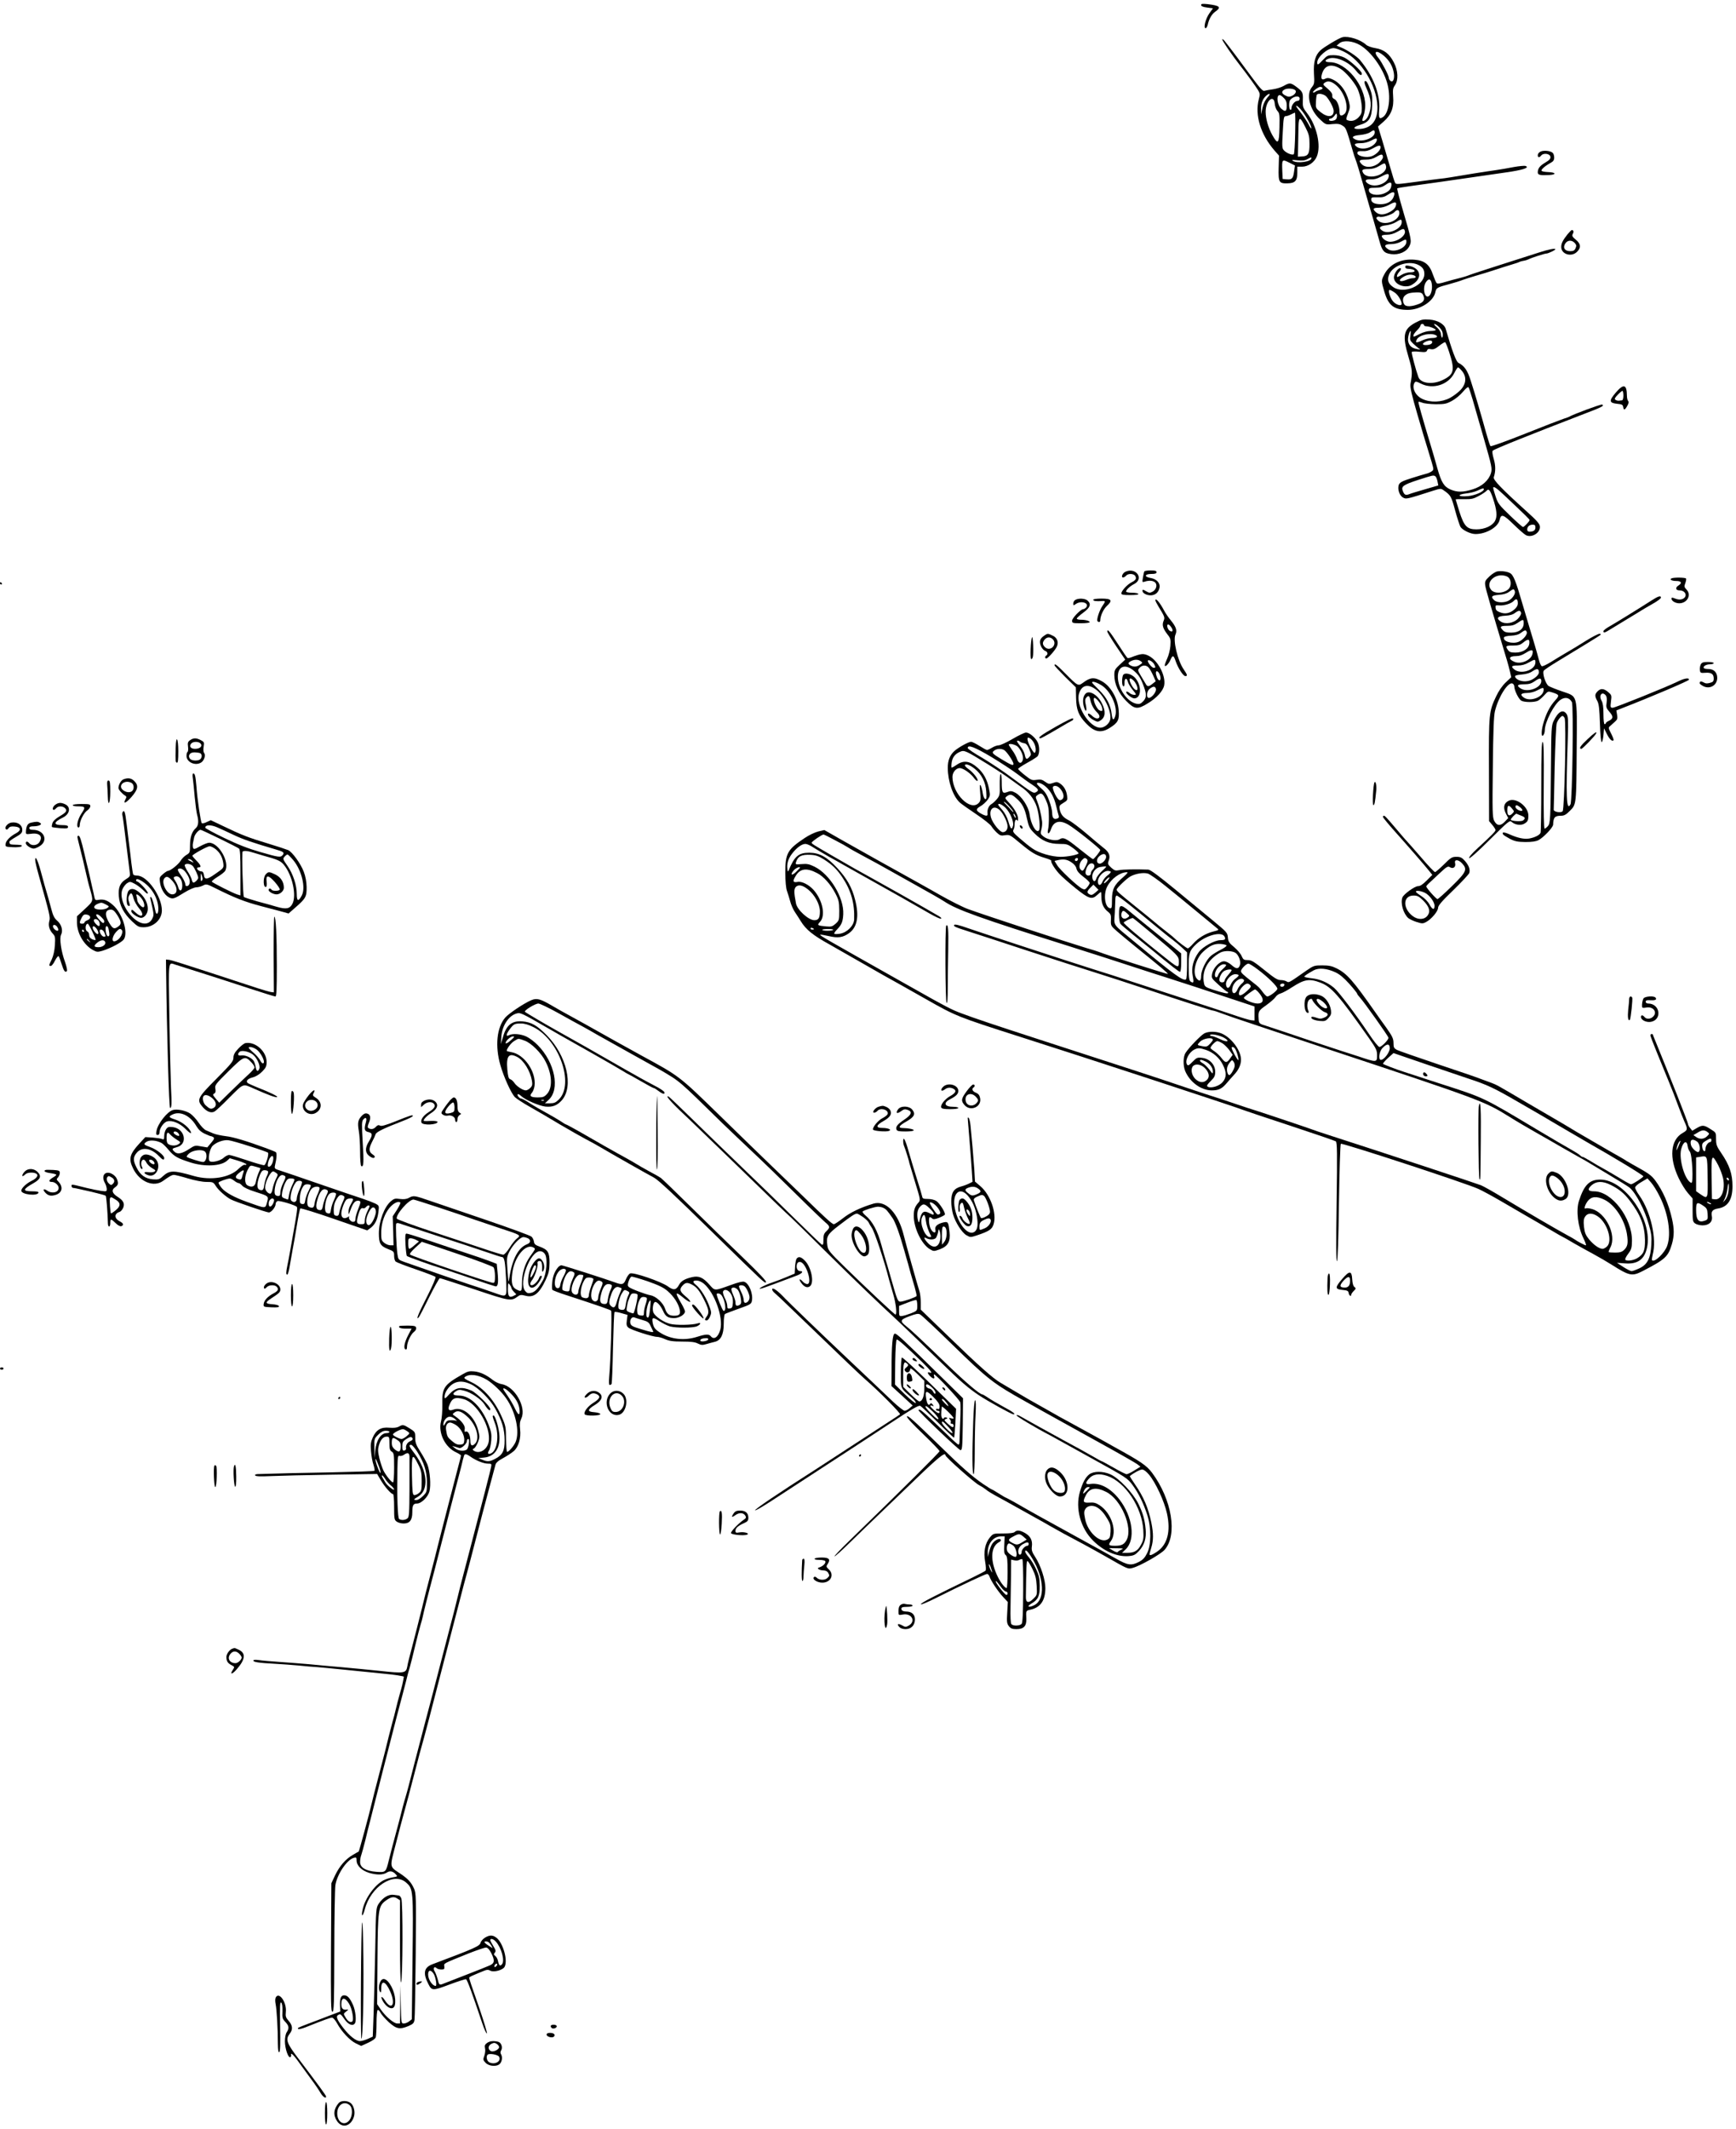 <?xml version="1.0" standalone="no"?>
<!DOCTYPE svg PUBLIC "-//W3C//DTD SVG 20010904//EN"
 "http://www.w3.org/TR/2001/REC-SVG-20010904/DTD/svg10.dtd">
<svg version="1.0" xmlns="http://www.w3.org/2000/svg"
 width="1480pt" height="1814pt" viewBox="0 0 1480 1814"
 preserveAspectRatio="xMidYMid meet">
<g transform="translate(0,1814) scale(0.1,-0.1)"
fill="#000000" stroke="none">
<path d="M10240 18097 c0 -10 17 -17 50 -21 l51 -7 -31 -43 c-32 -45 -52 -126
-32 -126 7 0 14 12 18 28 11 50 34 91 64 112 55 39 42 52 -67 65 -42 4 -53 3
-53 -8z"/>
<path d="M11445 17823 c-29 -7 -155 -82 -187 -111 -45 -42 -61 -99 -56 -199 5
-81 3 -90 -18 -116 -51 -61 -18 -192 67 -272 51 -48 51 -48 109 -42 46 4 64 1
86 -14 29 -18 31 -23 85 -209 10 -36 22 -72 26 -80 9 -22 33 -100 81 -270 16
-58 46 -161 67 -230 20 -69 45 -156 55 -193 23 -85 39 -104 100 -112 67 -9
133 20 156 69 20 42 18 53 -57 308 -29 98 -50 180 -47 183 2 3 52 11 109 19
126 17 426 60 569 81 58 8 170 24 249 36 142 20 205 40 167 55 -9 3 -54 -1
-99 -9 -45 -9 -116 -21 -157 -27 -74 -10 -288 -44 -385 -61 -27 -5 -75 -11
-105 -14 -30 -4 -100 -12 -155 -20 -200 -27 -202 -27 -211 -13 -5 7 -23 65
-41 128 -18 63 -49 168 -69 234 l-36 118 49 43 c64 56 88 120 80 213 -4 57 -2
71 15 95 31 44 28 124 -9 195 -38 74 -84 110 -158 122 -32 5 -68 18 -79 29
-48 44 -150 76 -201 64z m149 -67 c94 -55 194 -194 231 -320 35 -119 17 -261
-36 -294 -31 -20 -37 -8 -31 68 9 130 -51 284 -165 420 -23 28 -107 84 -158
105 l-40 16 25 21 c33 27 113 20 174 -16z m-139 -55 c148 -70 283 -290 288
-469 3 -115 -46 -180 -141 -190 -69 -6 -75 13 -10 33 81 24 102 57 106 165 3
68 0 96 -18 142 -12 32 -26 60 -31 64 -21 13 -22 -8 -1 -54 45 -99 49 -161 18
-236 -13 -32 -40 -55 -51 -44 -2 2 2 22 10 43 8 22 14 60 14 85 2 169 -162
370 -301 370 -44 0 -50 16 -12 30 61 24 176 -27 237 -105 29 -36 47 -45 47
-21 0 19 -99 110 -148 135 -26 13 -60 21 -93 21 -48 0 -55 -3 -90 -40 -43 -45
-49 -48 -49 -22 0 46 87 122 140 122 14 0 52 -13 85 -29z m344 -37 c47 -41 75
-90 84 -148 8 -48 -8 -83 -29 -65 -8 6 -14 18 -14 26 0 20 -59 133 -86 166
-52 61 -20 76 45 21z m-368 -112 c42 -27 111 -107 139 -162 21 -40 40 -122 40
-173 0 -40 -5 -53 -29 -78 -28 -28 -61 -36 -94 -23 -12 4 -12 13 5 57 18 46
19 58 8 102 -24 95 -80 167 -153 194 -20 8 -34 8 -49 0 -29 -15 -40 0 -28 40
22 77 81 93 161 43z m-32 -145 c73 -69 107 -208 59 -241 -26 -19 -38 -12 -38
21 0 46 -21 99 -44 109 -14 6 -20 16 -18 30 2 15 -10 33 -40 59 -42 35 -42 37
-23 51 27 20 62 10 104 -29z m-124 -17 c3 -5 -7 -12 -22 -16 -15 -4 -34 -11
-41 -17 -7 -5 -15 -7 -18 -5 -7 8 45 48 62 48 7 0 16 -4 19 -10z m32 -72 c29
-32 63 -98 63 -123 0 -54 -50 -59 -111 -11 -42 34 -43 36 -40 88 1 29 5 56 7
60 10 17 61 7 81 -14z m83 -194 c-14 -16 -60 -19 -60 -4 0 6 7 10 15 10 8 0
22 11 32 24 17 23 18 23 21 5 2 -11 -2 -27 -8 -35z m330 -113 c0 -46 -103 -85
-161 -61 -44 19 -30 34 37 40 33 3 70 13 84 23 31 22 40 22 40 -2z m3 -93
c-39 -45 -121 -58 -160 -26 -24 19 -13 28 35 28 32 0 64 8 93 23 35 19 45 21
47 10 2 -8 -5 -24 -15 -35z m47 -32 c0 -30 -50 -74 -90 -81 -51 -9 -112 10
-108 33 2 13 13 16 43 14 28 -2 54 4 85 22 52 29 70 32 70 12z m20 -86 c0 -10
-16 -32 -35 -49 -44 -38 -112 -44 -145 -11 -31 31 -24 40 33 40 37 0 63 7 92
24 43 26 55 25 55 -4z m25 -70 c24 -77 -156 -133 -195 -61 -13 25 -4 31 49 31
30 0 60 8 86 24 50 30 52 30 60 6z m25 -86 c0 -65 -118 -110 -178 -68 -33 23
-22 39 24 36 26 -2 54 5 84 21 55 29 70 32 70 11z m22 -84 c-3 -31 -20 -50
-59 -67 -62 -26 -133 -11 -133 27 0 17 7 20 54 20 40 0 61 6 87 24 40 29 55
27 51 -4z m18 -100 c-16 -38 -56 -60 -110 -60 -51 0 -80 15 -80 41 0 17 6 19
53 18 43 -2 61 3 92 24 47 32 64 23 45 -23z m22 -66 c-5 -28 -27 -49 -72 -69
-42 -19 -78 -15 -104 11 -26 25 -19 34 27 34 28 0 60 9 88 24 50 28 66 28 61
0z m28 -69 c0 -68 -131 -114 -181 -64 -17 17 -19 23 -8 30 7 4 17 5 21 2 16
-9 106 18 124 38 24 27 44 24 44 -6z m20 -79 c0 -54 -107 -104 -159 -75 -42
24 -33 43 24 49 28 3 66 15 85 27 45 28 50 28 50 -1z m26 -71 c15 -39 -59 -95
-126 -95 -29 0 -70 29 -70 50 0 6 20 10 45 10 29 0 59 9 87 25 51 29 57 30 64
10z m14 -95 c0 -53 -105 -97 -155 -64 -41 27 -32 44 23 44 28 0 61 8 82 19 45
25 50 25 50 1z"/>
<path d="M10420 17804 c0 -12 91 -144 154 -224 58 -74 132 -176 152 -209 16
-27 17 -36 6 -76 -36 -135 15 -301 134 -438 l38 -43 -3 -105 c-3 -122 3 -133
75 -131 64 1 84 21 84 89 l0 53 42 0 c50 0 104 37 124 86 39 92 0 263 -83 370
-35 46 -38 53 -36 110 3 66 -2 75 -59 117 -44 33 -56 33 -104 5 -21 -12 -63
-25 -93 -29 -31 -4 -63 -10 -72 -13 -12 -5 -38 23 -105 114 -86 118 -192 259
-233 310 -11 14 -20 20 -21 14z m623 -433 c12 -12 -1 -35 -29 -48 -22 -10 -32
-9 -55 3 -35 17 -37 37 -6 52 23 12 75 8 90 -7z m-230 -53 c-28 -32 -43 -62
-53 -111 l-8 -42 -1 42 c-1 50 11 85 39 113 27 27 49 26 23 -2z m132 -13 c18
-17 25 -35 25 -64 0 -49 -10 -57 -43 -30 -38 29 -50 119 -17 119 6 0 22 -11
35 -25z m135 -5 c0 -13 -7 -20 -19 -20 -23 0 -51 -35 -51 -63 0 -10 -4 -15
-10 -12 -12 7 -13 65 -2 81 23 34 82 44 82 14z m-212 -46 c2 -21 12 -48 23
-60 18 -19 19 -33 17 -140 -3 -139 -13 -150 -60 -67 -35 62 -58 141 -58 201 0
94 71 155 78 66z m238 -67 c37 -50 74 -121 74 -139 -1 -7 -10 5 -21 27 -11 22
-40 66 -64 98 -25 31 -45 59 -45 62 0 13 29 -11 56 -48z m-64 -179 c-2 -95 -7
-177 -12 -182 -11 -11 -63 9 -85 34 -15 16 -16 35 -9 154 6 120 9 136 24 136
10 0 31 7 46 15 16 8 31 15 34 15 3 0 4 -78 2 -172z m87 48 c30 -59 35 -78 35
-142 1 -84 -11 -105 -65 -107 l-34 -2 1 45 c1 25 2 98 3 163 1 140 9 145 60
43z m51 -264 c0 -30 -118 -47 -157 -23 -14 9 -5 10 38 5 42 -4 64 -2 85 10 35
18 34 18 34 8z m-147 -110 c-8 -62 -18 -74 -62 -70 l-36 3 -3 69 c-4 99 -2
101 58 71 l50 -25 -7 -48z"/>
<path d="M13133 16848 c-13 -6 -23 -19 -23 -30 0 -22 13 -23 30 -2 20 23 74
15 78 -12 2 -16 -8 -28 -42 -48 -48 -28 -66 -51 -66 -85 0 -22 20 -26 100 -22
64 4 54 23 -14 25 -24 1 -48 5 -53 10 -9 9 28 42 76 68 24 13 31 24 31 46 0
16 -6 35 -14 41 -21 17 -78 22 -103 9z"/>
<path d="M13363 16143 c-40 -51 -53 -77 -53 -107 0 -63 88 -89 135 -41 36 35
32 68 -11 103 -30 25 -34 33 -25 50 10 18 6 32 -9 32 -4 0 -20 -17 -37 -37z
m62 -73 c15 -17 16 -24 7 -45 -9 -20 -19 -25 -46 -25 -46 0 -65 30 -41 66 19
29 55 31 80 4z"/>
<path d="M13115 15987 c-49 -16 -196 -63 -325 -104 -129 -41 -248 -80 -265
-87 -16 -7 -55 -19 -85 -26 -30 -7 -84 -22 -118 -32 -45 -14 -67 -17 -74 -10
-6 6 -20 39 -32 73 -28 84 -70 119 -154 126 -118 11 -216 -37 -262 -128 -25
-48 -25 -53 2 -144 35 -119 82 -155 201 -155 105 0 218 73 234 151 7 36 15 41
118 68 44 12 96 28 115 36 19 7 69 23 110 35 41 11 113 34 160 49 47 16 112
36 145 46 33 10 65 20 70 24 6 3 21 7 34 9 14 2 33 8 43 13 24 13 137 49 153
49 14 0 75 29 75 36 0 11 -63 -2 -145 -29z m-1032 -100 c44 -19 61 -43 60 -84
-3 -98 -175 -170 -264 -110 -45 30 -55 62 -36 109 32 75 157 119 240 85z m122
-158 c9 -40 -1 -94 -21 -110 -37 -31 -60 67 -28 116 22 34 41 31 49 -6z m-314
-82 c32 -21 69 -90 56 -103 -13 -13 -57 7 -76 35 -24 33 -39 91 -24 91 6 0 25
-10 44 -23z m239 -16 c20 -38 12 -61 -27 -78 -63 -26 -114 -29 -130 -8 -18 26
-16 59 5 77 21 19 44 25 99 27 32 1 45 -4 53 -18z"/>
<path d="M11980 15866 c0 -10 9 -16 24 -16 13 0 31 -3 40 -6 29 -11 17 -24
-21 -24 -21 0 -53 -9 -71 -20 -18 -11 -35 -20 -37 -20 -12 0 -3 26 16 46 12
13 16 24 10 28 -14 9 -49 -31 -56 -66 -12 -55 61 -101 131 -84 15 4 40 20 56
36 53 54 25 118 -59 135 -26 5 -33 3 -33 -9z m74 -72 c24 -9 19 -24 -8 -24
-13 0 -40 -7 -61 -16 -52 -21 -70 -3 -24 25 34 21 64 26 93 15z"/>
<path d="M12071 15393 c-107 -56 -118 -110 -62 -298 32 -110 34 -125 16 -225
-5 -28 9 -90 60 -265 37 -127 75 -255 85 -285 9 -30 26 -84 36 -119 18 -62 18
-64 -2 -78 -10 -7 -30 -16 -44 -19 -14 -3 -69 -20 -124 -37 -77 -24 -100 -36
-109 -54 -16 -35 2 -94 34 -112 27 -15 26 -16 263 60 53 17 62 17 80 4 64 -44
68 -51 101 -172 18 -66 39 -130 46 -142 18 -28 86 -61 128 -61 92 0 193 59
206 121 12 53 31 47 118 -38 45 -44 92 -85 105 -92 51 -27 127 21 120 75 -2
21 -30 53 -113 127 -216 195 -287 269 -280 291 17 50 16 102 -1 158 -10 35
-14 62 -8 68 15 15 315 135 788 317 145 55 167 67 144 76 -12 4 -249 -84 -283
-105 -5 -3 -26 -10 -45 -16 -19 -6 -165 -62 -325 -126 -161 -64 -293 -112
-298 -107 -5 5 -21 55 -37 112 -37 135 -94 330 -131 444 -28 90 -54 127 -106
154 -19 10 -54 103 -108 289 -12 41 -69 74 -137 79 -55 4 -70 1 -117 -24z m69
-23 c0 -5 8 -10 19 -10 27 0 81 -21 81 -31 0 -5 -19 -9 -43 -9 -27 0 -63 -10
-93 -25 -58 -29 -54 -28 -54 -12 0 7 14 26 30 42 17 16 30 35 30 42 0 7 7 13
15 13 8 0 15 -4 15 -10z m131 -19 c20 -21 29 -39 29 -62 0 -38 -12 -32 -16 8
-2 17 -16 39 -36 56 -18 15 -26 27 -19 27 7 0 26 -13 42 -29z m-247 -71 c-6
-34 -3 -42 23 -67 16 -15 38 -34 48 -41 18 -11 16 -12 -15 -6 -44 8 -67 28
-75 66 -6 25 10 88 21 88 2 0 1 -18 -2 -40z m219 3 c20 -11 3 -23 -35 -23 -23
0 -61 -10 -85 -21 -48 -23 -60 -21 -44 9 21 39 119 60 164 35z m-33 -57 c0
-16 -21 -26 -56 -26 -30 0 -31 14 -1 28 31 15 57 14 57 -2z m144 -84 c51 -156
43 -192 -51 -238 -88 -44 -191 -32 -211 24 -23 64 -61 206 -56 213 3 5 32 6
64 2 50 -5 61 -3 66 11 5 13 14 15 33 11 21 -4 37 2 71 29 24 19 47 33 51 30
4 -2 19 -39 33 -82z m110 -163 c40 -48 37 -107 -10 -159 -20 -22 -61 -53 -92
-70 -71 -38 -167 -42 -236 -9 -60 28 -93 97 -66 139 7 12 16 11 55 -9 102 -51
234 -9 284 92 13 26 27 47 31 47 5 0 20 -14 34 -31z m91 -244 c14 -49 58 -201
97 -337 67 -233 70 -250 59 -289 -19 -62 -77 -114 -156 -138 -83 -26 -131 -26
-188 -2 -56 24 -79 60 -113 181 -14 52 -42 147 -61 210 -69 229 -104 352 -100
356 2 3 17 -1 33 -7 16 -7 67 -12 114 -13 76 0 91 3 139 29 30 16 72 51 94 78
28 33 43 44 48 35 4 -7 19 -53 34 -103z m-318 -653 c6 -4 14 -23 18 -43 l7
-35 -114 -33 c-62 -18 -123 -36 -136 -42 -29 -11 -40 -5 -53 29 -15 38 5 52
134 94 125 40 127 41 144 30z m590 -164 c184 -174 213 -202 213 -209 0 -11
-46 -59 -56 -59 -5 0 -55 44 -111 98 -93 89 -103 103 -122 161 -12 36 -21 69
-21 73 0 20 26 3 97 -64z m-177 53 c0 -20 -75 -52 -135 -58 -84 -8 -99 13 -16
23 32 3 76 14 97 24 46 22 54 23 54 11z m78 -77 c33 -98 38 -154 18 -191 -22
-43 -88 -73 -159 -73 -81 0 -105 26 -146 153 -17 54 -31 100 -31 102 0 2 33 3
73 2 62 -1 79 3 125 28 29 15 57 35 64 42 19 24 32 9 56 -63z m362 -248 c0
-24 -16 -36 -51 -36 -12 0 -19 7 -19 18 0 25 19 42 47 42 18 0 23 -6 23 -24z"/>
<path d="M13775 14795 c-59 -69 -57 -88 10 -95 42 -4 50 -8 53 -27 5 -31 14
-29 35 9 12 22 15 34 7 42 -5 5 -10 26 -10 46 -1 96 -28 103 -95 25z m65 -25
c0 -25 -5 -40 -12 -41 -7 -1 -20 -2 -28 -3 -8 -1 -21 3 -28 8 -10 7 -5 17 20
43 17 18 36 33 40 33 4 0 8 -18 8 -40z"/>
<path d="M9593 13268 c-24 -12 -38 -48 -18 -48 7 0 18 7 25 15 17 21 67 19 79
-3 12 -23 4 -35 -35 -55 -36 -19 -84 -72 -84 -93 0 -11 17 -14 76 -14 47 0 73
4 69 10 -3 6 -28 10 -56 10 -27 0 -49 5 -49 10 0 14 34 47 69 64 88 46 14 147
-76 104z"/>
<path d="M9756 13272 c-3 -5 -8 -28 -12 -52 -7 -42 -7 -43 17 -35 35 11 67 9
85 -6 23 -19 13 -61 -18 -79 -25 -13 -30 -13 -58 3 -26 16 -30 16 -30 3 0 -21
39 -40 75 -38 37 3 62 26 70 64 9 39 -25 76 -77 84 -56 9 -50 34 7 34 33 0 45
4 45 15 0 11 -12 15 -49 15 -28 0 -52 -4 -55 -8z"/>
<path d="M12767 13272 c-15 -2 -46 -21 -68 -42 -37 -35 -41 -43 -37 -77 4 -32
51 -194 185 -638 8 -27 20 -71 26 -97 l11 -48 -48 -45 c-30 -29 -60 -73 -81
-118 -61 -129 -63 -146 -61 -628 l1 -435 28 -33 c15 -18 27 -37 27 -43 0 -11
-32 -44 -153 -155 -46 -42 -76 -77 -72 -84 5 -6 74 55 176 157 160 159 170
167 187 151 26 -24 75 -31 103 -17 33 18 39 29 39 72 0 76 -106 156 -167 126
-42 -20 -50 -57 -26 -107 l21 -41 -29 -31 c-37 -39 -68 -36 -91 9 -14 30 -16
76 -11 455 3 311 8 437 18 478 30 123 111 250 149 236 9 -4 16 -15 16 -26 0
-33 38 -109 60 -121 28 -15 112 -15 142 0 13 7 37 28 54 47 31 35 32 35 70 23
59 -19 61 -25 21 -69 -46 -51 -79 -117 -102 -203 -18 -67 -14 -119 5 -88 6 8
10 26 10 40 2 71 79 220 134 258 39 26 76 19 97 -20 15 -28 4 -841 -12 -871
-35 -64 -40 60 -23 561 5 158 3 187 -10 208 -30 45 -72 23 -112 -61 -17 -36
-19 -70 -21 -365 -4 -479 -6 -505 -27 -529 -11 -12 -23 -21 -28 -21 -6 0 -9
147 -7 367 2 276 0 368 -9 371 -9 3 -12 -88 -12 -376 0 -209 -3 -388 -6 -397
-8 -20 -48 -40 -96 -49 -43 -8 -101 5 -170 36 -47 21 -67 20 -53 -2 3 -5 30
-22 58 -37 43 -22 66 -26 132 -27 56 0 89 5 111 16 45 24 124 108 125 132 2
62 14 76 68 76 26 0 43 9 76 43 54 54 54 49 57 537 3 465 12 432 -126 480 -50
17 -101 38 -113 45 -27 18 -57 113 -41 132 6 7 54 40 107 72 213 129 367 223
376 232 5 6 1 9 -10 9 -11 -1 -63 -27 -115 -60 -52 -33 -126 -78 -165 -100
-38 -22 -99 -59 -134 -81 -36 -22 -70 -38 -76 -35 -7 2 -18 26 -25 53 -15 58
-52 185 -90 308 -15 50 -37 124 -49 165 -59 203 -79 253 -109 268 -24 13 -71
19 -105 14z m77 -42 c28 -10 42 -46 32 -83 -13 -55 -128 -78 -164 -32 -53 67
42 150 132 115z m70 -126 c8 -20 -15 -58 -48 -79 -34 -22 -102 -22 -126 0 -34
31 -24 42 38 47 40 3 68 11 88 26 35 26 40 27 48 6z m26 -104 c0 -19 -10 -36
-30 -53 -40 -34 -80 -41 -124 -23 -32 13 -37 22 -36 54 1 4 14 6 30 4 41 -4
104 15 125 38 22 24 35 17 35 -20z m28 -83 c2 -8 -9 -29 -25 -46 -36 -40 -108
-53 -148 -27 -43 28 -28 47 36 50 39 2 66 9 85 24 32 24 47 23 52 -1z m22 -87
c0 -49 -41 -80 -106 -80 -42 0 -58 5 -73 22 -28 29 -20 36 39 36 38 0 60 6 88
25 48 33 52 33 52 -3z m26 -75 c8 -20 -31 -67 -69 -83 -53 -22 -137 3 -125 38
2 6 29 13 60 14 38 2 65 9 84 24 35 26 43 27 50 7z m22 -97 c-4 -45 -54 -78
-119 -78 -38 0 -51 5 -63 22 -24 34 -20 38 42 38 46 0 63 5 87 25 42 34 57 32
53 -7z m26 -92 c-12 -50 -95 -87 -150 -66 -58 23 -53 50 10 50 29 0 55 9 86
29 49 31 65 28 54 -13z m26 -69 c0 -67 -126 -108 -182 -59 -29 24 -21 32 32
32 34 0 63 8 92 25 54 30 58 30 58 2z m30 -85 c0 -27 -54 -69 -98 -75 -45 -8
-95 10 -105 36 -4 11 9 16 55 20 40 3 72 13 96 30 37 24 51 21 52 -11z m20
-75 c0 -58 -118 -100 -175 -63 -39 25 -30 36 29 36 40 0 61 6 87 24 44 31 59
32 59 3z m20 -75 c0 -60 -113 -104 -168 -66 -36 25 -27 39 26 40 27 0 64 9 87
22 50 26 55 27 55 4z m179 -240 c15 -28 -1 -778 -17 -794 -16 -16 -77 -5 -76
13 1 8 4 172 8 364 5 192 12 360 18 374 10 29 37 61 49 61 5 0 13 -8 18 -18z
m-447 -815 c-26 -25 -42 -15 -42 27 0 46 11 52 38 20 23 -27 23 -27 4 -47z
m69 54 c13 -11 21 -23 17 -27 -12 -11 -58 13 -58 31 0 20 13 19 41 -4z m7 -70
c36 -14 39 -23 17 -41 -15 -12 -105 -6 -105 7 0 10 43 54 49 50 3 -2 21 -9 39
-16z"/>
<path d="M14252 13213 c-23 -9 -1 -23 39 -23 43 0 52 -17 19 -38 -30 -18 -25
-42 8 -42 51 0 72 -49 31 -71 -21 -11 -46 -9 -81 6 -12 5 -18 3 -18 -5 0 -20
32 -39 65 -40 69 0 107 70 64 116 -21 22 -22 28 -11 56 6 17 9 35 6 39 -5 9
-100 11 -122 2z"/>
<path d="M0 13170 c0 -5 5 -10 11 -10 5 0 7 5 4 10 -3 6 -8 10 -11 10 -2 0 -4
-4 -4 -10z"/>
<path d="M14075 13021 c-117 -75 -301 -188 -352 -217 -29 -16 -53 -35 -53 -41
0 -19 9 -16 70 22 30 18 91 55 135 82 44 26 95 58 115 70 19 12 65 39 102 60
38 21 68 44 68 51 0 20 -22 14 -85 -27z"/>
<path d="M9168 13029 c-10 -5 -18 -19 -18 -30 0 -19 1 -19 22 -5 45 32 118 8
88 -29 -7 -8 -18 -15 -25 -15 -21 0 -95 -76 -95 -98 0 -21 5 -22 75 -22 41 0
75 4 75 9 0 11 -36 21 -77 21 -18 0 -33 4 -33 10 0 5 25 28 55 50 60 44 70 73
37 103 -21 19 -77 22 -104 6z"/>
<path d="M9320 13030 c0 -11 26 -14 73 -11 33 3 33 -2 6 -41 -24 -33 -52 -116
-43 -129 8 -13 24 -11 24 4 0 38 26 96 57 125 51 47 40 62 -47 62 -40 0 -70
-4 -70 -10z"/>
<path d="M9850 13023 c1 -5 12 -26 25 -48 56 -92 57 -95 45 -125 -15 -35 -6
-64 32 -114 28 -35 30 -43 26 -100 -3 -34 -15 -81 -27 -106 -11 -24 -21 -50
-21 -58 0 -22 35 12 50 49 17 40 26 37 43 -14 20 -59 64 -127 82 -127 21 0 19
9 -15 59 -51 75 -91 246 -69 294 16 35 6 66 -38 120 -21 25 -47 63 -58 84 -36
69 -76 116 -75 86z m136 -228 c19 -29 11 -44 -14 -29 -19 12 -29 54 -13 54 6
0 18 -11 27 -25z"/>
<path d="M9440 12759 c0 -6 34 -62 76 -125 l77 -114 -47 -43 c-42 -39 -46 -48
-46 -89 0 -76 37 -155 101 -220 71 -72 97 -75 185 -20 76 46 130 106 139 153
15 81 -51 208 -129 250 -46 24 -66 22 -154 -12 -13 -5 -27 -7 -30 -5 -4 2 -41
56 -82 120 -70 108 -90 132 -90 105z m285 -252 c17 -13 17 -15 -6 -30 -27 -19
-52 -21 -80 -7 -25 14 -24 24 4 38 31 15 60 14 82 -1z m115 -27 c13 -25 13
-30 -4 -30 -17 0 -59 54 -49 63 9 9 41 -11 53 -33z m-47 -28 c9 -10 26 -40 38
-67 l22 -49 -29 -23 c-33 -26 -43 -25 -58 3 -6 10 -24 41 -40 67 -27 46 -28
48 -11 67 22 25 57 26 78 2z m-125 -28 c42 -36 59 -64 87 -143 21 -61 19 -88
-11 -118 -20 -20 -32 -24 -55 -19 -80 16 -159 131 -159 230 0 91 63 114 138
50z m221 -36 c12 -34 1 -58 -16 -36 -6 7 -13 25 -17 41 -9 40 19 36 33 -5z
m-35 -114 c11 -29 -49 -96 -68 -77 -15 15 -5 61 17 76 29 21 43 21 51 1z"/>
<path d="M9573 12385 c-10 -29 -9 -88 4 -92 7 -3 11 8 10 28 -2 40 18 49 28
12 3 -15 22 -47 41 -70 34 -41 34 -43 13 -43 -12 0 -31 7 -41 17 -10 9 -21 13
-26 9 -10 -11 45 -56 68 -56 59 0 66 102 12 169 -34 42 -97 56 -109 26z m95
-47 c11 -13 24 -35 27 -50 11 -41 -18 -36 -44 8 -35 59 -24 85 17 42z"/>
<path d="M8902 12724 c-37 -25 -44 -49 -28 -88 8 -19 24 -37 35 -41 22 -7 28
-29 11 -40 -13 -8 -13 -25 0 -25 13 0 70 63 88 97 20 38 7 79 -33 97 -41 20
-45 20 -73 0z m73 -30 c43 -43 -19 -110 -65 -69 -24 22 -25 42 -3 67 20 22 46
23 68 2z"/>
<path d="M8798 12710 c-11 -24 -17 -180 -7 -185 4 -3 11 5 14 17 8 31 2 187
-7 168z"/>
<path d="M14500 12480 c-6 -12 -10 -33 -8 -48 3 -25 6 -27 46 -24 51 4 72 -10
72 -49 0 -24 -6 -30 -32 -37 -24 -7 -39 -6 -54 4 -21 12 -34 10 -34 -7 0 -5
14 -16 31 -25 57 -29 119 8 119 71 0 45 -29 75 -73 75 -19 0 -37 3 -40 7 -13
13 16 33 49 33 19 0 34 5 34 10 0 6 -22 10 -50 10 -39 0 -51 -4 -60 -20z"/>
<path d="M8990 12472 c0 -5 41 -49 91 -99 l91 -89 2 -90 c2 -101 21 -150 85
-217 71 -75 128 -86 203 -38 70 44 82 68 75 149 -7 100 -67 204 -140 246 -67
39 -102 36 -164 -11 -41 -30 -45 -28 -148 76 -76 77 -95 92 -95 73z m406 -174
c79 -54 136 -188 111 -261 -13 -40 -24 -33 -30 21 -9 76 -42 139 -107 203 -33
32 -60 61 -60 64 0 15 43 1 86 -27z m-51 -34 c70 -53 134 -190 120 -255 -8
-35 -49 -69 -84 -69 -95 0 -215 193 -181 294 23 70 77 82 145 30z"/>
<path d="M9252 12227 c-19 -22 -24 -64 -12 -106 15 -56 30 -44 17 13 -8 34 -7
49 3 61 19 23 28 18 35 -17 10 -45 28 -78 60 -110 43 -43 2 -70 -43 -28 -27
26 -46 27 -33 2 5 -10 25 -27 44 -37 33 -17 37 -18 61 -2 40 27 44 76 11 143
-37 76 -112 119 -143 81z m143 -114 c8 -32 2 -37 -23 -24 -23 12 -56 87 -45
103 8 15 59 -45 68 -79z"/>
<path d="M14305 12334 c-98 -48 -535 -224 -556 -224 -20 0 -21 4 -15 54 7 51
6 54 -24 80 -38 31 -63 33 -90 6 -25 -25 -25 -42 -2 -83 13 -25 18 -65 22
-192 3 -99 9 -159 15 -158 6 2 12 29 15 60 l5 58 24 -48 c22 -45 45 -67 57
-54 3 3 -6 28 -20 56 -26 51 -26 51 -6 68 11 10 29 26 41 37 17 15 20 25 15
56 l-6 37 53 21 c233 90 561 230 565 240 6 20 -39 13 -93 -14z m-615 -119 c8
-10 11 -31 7 -60 -6 -40 -3 -48 24 -80 35 -39 33 -59 -6 -77 -14 -6 -25 -15
-25 -20 0 -4 -4 -8 -10 -8 -6 0 -10 35 -10 86 0 62 -5 94 -16 114 -27 45 4 84
36 45z"/>
<path d="M9002 11949 c-127 -72 -163 -99 -131 -99 5 0 66 33 135 74 69 41 130
76 136 78 6 2 9 9 7 16 -3 8 -57 -18 -147 -69z"/>
<path d="M8632 11844 c-51 -30 -104 -54 -117 -54 -14 0 -39 -9 -57 -20 -18
-11 -38 -20 -43 -20 -6 0 -35 16 -65 35 -30 19 -62 35 -71 35 -22 0 -107 -47
-143 -79 -38 -35 -56 -80 -56 -143 1 -116 44 -241 102 -295 13 -12 75 -56 138
-98 63 -42 122 -89 131 -103 9 -15 30 -40 47 -56 27 -25 36 -28 71 -22 38 6
43 3 128 -68 98 -81 132 -102 213 -126 30 -9 54 -19 52 -23 -5 -13 28 -67 66
-109 20 -23 84 -79 141 -125 114 -92 140 -100 185 -58 15 14 29 25 32 25 2 0
4 -20 4 -45 0 -54 19 -95 57 -124 23 -19 26 -28 24 -70 -2 -47 0 -50 51 -95
29 -25 96 -81 149 -124 227 -183 289 -235 285 -240 -4 -3 -528 163 -591 189
-11 4 -60 20 -110 34 -150 45 -858 277 -1003 330 -42 15 -156 73 -237 119 -58
34 -346 194 -530 296 -88 49 -227 127 -308 173 l-149 85 -52 -12 c-28 -7 -81
-32 -116 -56 -147 -98 -165 -130 -165 -295 0 -73 6 -134 14 -155 7 -19 19 -59
27 -87 7 -29 26 -72 41 -94 16 -23 37 -57 49 -76 45 -74 105 -122 252 -203 15
-8 95 -54 177 -101 83 -48 206 -118 275 -157 69 -38 233 -130 365 -205 257
-146 269 -150 800 -320 569 -181 1853 -602 1910 -626 11 -5 189 -64 395 -132
206 -68 381 -128 388 -133 12 -8 13 -98 7 -521 -5 -347 -4 -507 3 -500 7 6 13
189 17 500 4 270 11 494 16 500 10 10 1071 -337 1174 -385 33 -15 116 -60 185
-100 69 -40 166 -96 215 -125 50 -28 141 -82 204 -118 62 -37 115 -67 117 -67
2 0 41 -22 86 -49 46 -26 124 -70 173 -96 50 -27 120 -68 156 -91 150 -95 173
-100 264 -53 193 100 217 122 249 231 20 70 20 128 0 215 -28 126 -78 238
-142 325 -35 46 -56 61 -192 136 -25 14 -49 28 -55 32 -5 5 -75 45 -155 90
-80 46 -199 115 -265 154 -66 40 -151 91 -190 113 -38 22 -146 85 -240 140
-249 147 -257 151 -300 167 -22 8 -65 24 -95 35 -30 12 -196 69 -368 126 -172
58 -327 112 -343 120 -25 14 -29 21 -29 59 0 36 -9 56 -62 131 -35 48 -76 106
-92 129 -193 275 -244 333 -334 377 -36 18 -64 24 -119 24 -68 0 -74 -2 -135
-44 -153 -107 -149 -105 -169 -93 -10 7 -34 12 -52 12 -26 0 -53 17 -137 85
-90 72 -110 85 -142 85 -33 0 -39 4 -52 33 -7 19 -36 53 -64 77 -44 36 -51 48
-54 83 -3 39 -9 46 -119 137 -63 52 -210 173 -325 268 -142 117 -217 172 -234
173 -102 4 -221 2 -250 -5 -30 -6 -39 -3 -67 22 -29 27 -31 33 -21 59 16 43 3
74 -45 110 -23 18 -89 73 -147 123 -58 49 -124 99 -148 111 -47 23 -69 49 -78
95 -5 28 -2 33 31 53 35 21 37 24 32 62 -6 46 -27 82 -62 105 -20 13 -29 14
-58 3 -31 -11 -38 -10 -66 10 -26 19 -40 22 -74 17 -39 -6 -46 -3 -99 39 -32
25 -58 49 -58 54 0 5 33 27 74 50 41 22 81 48 90 56 20 21 21 87 1 124 -20 39
-72 81 -98 80 -12 0 -64 -25 -115 -55z m183 -34 c17 -32 20 -76 6 -84 -10 -7
-61 88 -61 115 0 17 3 18 20 9 11 -6 27 -24 35 -40z m-119 11 c5 -5 20 -11 34
-13 18 -2 29 -14 44 -50 19 -46 19 -48 1 -68 -22 -24 -31 -20 -39 21 -3 17
-19 48 -36 69 -16 21 -30 41 -30 44 0 9 15 7 26 -3z m-18 -44 c32 -34 51 -88
41 -114 -12 -34 -36 -28 -49 11 -6 19 -24 53 -41 75 -16 23 -29 43 -29 46 0
15 59 2 78 -18z m-227 -86 c81 -49 182 -115 225 -148 42 -32 99 -73 126 -90
52 -35 58 -47 31 -62 -23 -12 -25 -11 -197 116 -79 60 -199 139 -265 178 -67
38 -121 75 -121 82 0 31 60 8 201 -76z m109 59 c21 -11 80 -97 80 -118 0 -18
-17 -12 -103 40 -79 48 -85 55 -61 73 22 17 58 19 84 5z m-136 -123 c71 -44
156 -100 190 -126 34 -25 73 -53 86 -62 68 -44 116 -104 139 -174 21 -66 32
-188 18 -201 -24 -25 -69 54 -80 141 -9 63 -68 152 -119 180 -32 17 -42 18
-70 7 -42 -16 -48 -6 -48 86 0 43 -4 71 -9 67 -5 -3 -9 -45 -8 -93 2 -80 0
-90 -23 -119 -14 -17 -35 -37 -48 -44 -23 -13 -38 -50 -33 -81 3 -22 -11 -23
-48 -4 -53 28 -56 42 -14 66 21 11 49 37 63 56 23 34 23 38 11 97 -15 74 -47
133 -97 176 -65 58 -118 66 -176 26 -20 -14 -40 -25 -44 -25 -4 0 -4 18 -1 41
6 46 29 76 72 94 36 16 50 9 239 -108z m-114 -37 c58 -46 93 -114 98 -194 4
-55 2 -68 -9 -64 -8 3 -17 25 -21 51 -3 25 -11 54 -17 64 -9 14 -10 1 -5 -55
6 -61 4 -76 -11 -92 -70 -77 -225 76 -225 221 0 45 39 84 74 73 33 -9 85 -48
110 -83 13 -18 27 -28 30 -23 8 13 -37 71 -78 100 -20 14 -33 29 -30 34 8 13
44 0 84 -32z m605 -152 c43 -37 73 -94 90 -168 7 -30 16 -65 20 -77 5 -16 2
-23 -15 -28 -27 -9 -40 8 -40 52 0 18 -11 63 -25 100 -18 50 -35 77 -65 103
-22 19 -40 38 -40 43 0 18 42 4 75 -25z m140 -41 c21 -39 14 -69 -17 -75 -22
-4 -77 106 -58 118 22 14 54 -5 75 -43z m-139 -72 c20 -44 26 -72 26 -138 1
-45 -2 -97 -7 -114 -10 -45 10 -43 25 2 23 69 76 82 151 37 58 -34 269 -203
269 -214 0 -12 -53 -78 -62 -78 -4 0 -58 41 -119 90 -112 90 -133 100 -167 79
-27 -17 -102 -3 -136 24 -26 21 -27 25 -18 60 6 20 8 51 6 69 -9 65 -26 134
-42 172 -15 36 -15 39 3 52 32 24 45 16 71 -41z m-252 14 c51 -44 72 -84 91
-173 16 -72 23 -85 65 -127 63 -63 124 -89 212 -89 63 0 72 -3 118 -37 27 -20
47 -40 45 -44 -8 -12 -93 -29 -152 -29 -77 0 -187 32 -243 72 -25 17 -73 56
-107 86 -53 45 -61 57 -53 72 6 10 10 32 10 49 0 32 15 50 23 29 3 -7 6 1 6
17 1 32 -31 88 -83 143 -30 32 -30 34 -12 48 28 20 41 18 80 -17z m-60 -69
c20 -22 36 -43 36 -48 0 -4 -8 3 -18 14 -9 12 -29 33 -44 48 -15 14 -23 26
-19 26 5 0 25 -18 45 -40z m-31 -13 c39 -40 72 -118 63 -152 -10 -39 -20 -30
-39 35 -11 37 -31 75 -52 99 -19 21 -35 41 -35 45 0 17 33 2 63 -27z m-47 -22
c30 -31 63 -101 64 -135 0 -30 -17 -50 -41 -50 -24 0 -83 72 -99 120 -25 77
23 118 76 65z m134 -60 c0 -5 -5 -3 -10 5 -5 8 -10 20 -10 25 0 6 5 3 10 -5 5
-8 10 -19 10 -25z m-1544 -192 c49 -25 100 -54 114 -63 14 -10 66 -39 115 -65
119 -64 147 -79 300 -165 72 -40 150 -84 175 -98 100 -55 206 -116 230 -132
106 -71 307 -143 1060 -380 203 -64 408 -130 560 -180 63 -21 203 -66 310
-100 107 -34 312 -101 455 -149 l260 -86 0 -60 0 -60 -30 3 c-16 2 -86 23
-155 47 -69 23 -240 80 -380 125 -140 46 -347 113 -460 150 -113 37 -272 89
-355 114 -200 63 -957 311 -1060 347 -79 28 -115 36 -120 29 -8 -12 4 -18 123
-56 59 -19 285 -92 502 -164 217 -71 483 -157 590 -190 107 -34 281 -90 385
-125 377 -125 594 -195 606 -195 7 0 46 -13 88 -29 42 -15 126 -45 186 -64 61
-20 124 -41 140 -47 17 -6 260 -87 540 -180 1330 -441 1360 -452 1575 -586 52
-33 154 -93 225 -133 72 -41 171 -97 220 -126 50 -29 108 -62 130 -74 22 -12
56 -31 75 -42 19 -12 107 -64 195 -117 88 -52 168 -102 178 -111 54 -46 128
-187 163 -312 22 -74 26 -106 22 -173 -6 -116 -33 -170 -102 -202 -28 -13 -58
-24 -66 -24 -9 0 -40 16 -70 35 l-55 36 69 -5 c107 -8 165 33 187 133 53 231
-186 581 -398 581 -92 0 -138 -45 -182 -182 -26 -80 -9 -222 38 -317 16 -33
26 -61 21 -61 -9 0 -74 34 -95 50 -5 4 -35 21 -65 37 -99 54 -339 194 -560
327 -74 45 -153 89 -175 98 -34 14 -858 286 -1290 425 -77 25 -149 49 -160 54
-25 10 -470 159 -493 165 -9 2 -78 25 -152 50 -74 25 -175 59 -225 74 -49 16
-162 53 -250 83 -151 52 -496 164 -1215 397 -339 110 -534 175 -645 217 -79
29 -137 59 -395 205 -63 36 -135 76 -160 90 -600 338 -653 368 -647 374 2 3
34 -3 71 -11 80 -19 122 -13 175 25 70 51 87 145 51 284 -26 104 -69 180 -150
268 -89 97 -153 132 -240 133 -92 0 -127 -30 -176 -150 -7 -16 -9 -13 -12 19
-4 47 12 90 51 136 38 45 76 70 104 70 12 0 42 -13 65 -29 24 -15 84 -51 133
-79 50 -27 108 -60 130 -73 22 -12 126 -70 230 -129 255 -143 274 -153 502
-284 46 -26 88 -46 95 -43 8 2 -1 12 -20 23 -18 11 -77 44 -130 75 -85 49
-270 153 -414 233 -131 72 -209 116 -371 210 -158 92 -167 97 -167 107 0 9 87
69 101 69 4 0 47 -21 95 -47z m2314 -144 c0 -25 -37 -61 -58 -57 -28 5 -26 43
3 66 30 24 55 19 55 -9z m-2409 -19 c74 -47 113 -85 159 -153 76 -113 107
-224 102 -361 -3 -53 -59 -110 -120 -121 -24 -4 -46 -4 -49 -1 -4 4 7 21 25
39 37 38 48 66 51 128 7 141 -113 340 -245 405 -45 22 -64 26 -109 22 -52 -4
-55 -4 -49 16 16 51 47 67 125 63 43 -2 68 -11 110 -37z m2169 2 c0 -13 -12
-22 -22 -16 -10 6 -1 24 13 24 5 0 9 -4 9 -8z m77 -3 c9 -9 6 -23 -10 -55 -23
-48 -28 -51 -47 -29 -14 17 -7 57 16 79 18 19 26 20 41 5z m-134 -25 c25 -16
40 -35 44 -54 4 -20 22 -42 59 -70 30 -22 54 -46 54 -53 -1 -7 -10 -23 -21
-36 -16 -20 -23 -22 -42 -13 -37 17 -190 160 -214 200 l-23 37 21 5 c53 13 85
9 122 -16z m197 -34 c0 -10 -7 -23 -15 -30 -8 -7 -15 -21 -15 -31 0 -23 -35
-26 -44 -4 -7 19 10 66 30 82 20 15 44 6 44 -17z m100 -5 c0 -3 -18 -21 -39
-40 -21 -20 -42 -47 -45 -61 -9 -33 -30 -26 -34 12 -4 38 29 81 66 87 46 7 52
7 52 2z m-2610 -8 c0 -2 -16 -18 -35 -37 -38 -37 -51 -21 -15 18 17 18 50 31
50 19z m145 -45 c55 -27 117 -97 157 -174 29 -56 32 -72 33 -146 0 -81 -1 -84
-31 -112 -28 -24 -38 -27 -80 -23 -77 7 -80 10 -53 39 49 52 23 183 -54 271
-40 45 -102 77 -138 69 -39 -7 -43 6 -17 49 38 65 93 74 183 27z m2505 9 c0
-5 -13 -19 -29 -30 -15 -11 -34 -34 -41 -51 -16 -40 -40 -39 -40 1 0 39 48 89
84 89 14 0 26 -4 26 -9z m107 -43 c-78 -66 -97 -104 -97 -194 0 -66 -2 -75
-17 -72 -44 8 -58 119 -23 186 34 65 107 119 165 121 15 1 8 -9 -28 -41z m360
-77 c65 -52 186 -151 268 -219 83 -68 159 -131 170 -140 19 -15 18 -16 -33
-29 -66 -17 -126 -54 -171 -104 -19 -22 -39 -39 -44 -39 -10 0 -91 62 -112 84
-5 6 -30 27 -55 46 -73 57 -81 64 -119 96 -20 17 -97 80 -171 139 -129 104
-150 122 -150 136 0 13 88 97 119 113 46 24 110 34 148 23 17 -6 85 -53 150
-106z m-497 44 c-13 -14 -26 -23 -28 -20 -3 3 5 16 18 30 13 14 26 23 28 20 3
-3 -5 -16 -18 -30z m-2550 -74 c56 -45 100 -126 100 -186 0 -56 -12 -75 -47
-75 -50 0 -146 87 -157 143 -18 93 -18 123 -1 141 23 22 58 15 105 -23z m2447
-27 c-23 -19 -32 -22 -48 -14 -25 14 -24 26 7 57 l26 26 21 -22 22 -22 -28
-25z m295 -105 c56 -45 151 -122 212 -173 61 -50 131 -107 156 -125 25 -19 62
-50 83 -70 l37 -35 0 -112 c0 -62 -4 -115 -9 -118 -25 -16 -102 40 -431 313
-205 170 -182 136 -176 254 2 56 5 112 5 125 1 12 6 22 11 22 6 0 56 -36 112
-81z m-2692 -205 c0 -2 -7 -4 -15 -4 -8 0 -15 4 -15 10 0 5 7 7 15 4 8 -4 15
-8 15 -10z m163 -6 c-2 -5 -24 -8 -49 -8 -24 0 -44 3 -44 8 0 4 22 7 49 7 27
0 47 -3 44 -7z m3336 -57 c13 -24 5 -31 -34 -31 -50 0 -152 -56 -186 -103 -46
-63 -64 -134 -51 -199 11 -59 9 -67 -16 -52 -14 9 -17 29 -18 120 -1 123 6
145 64 200 80 75 216 112 241 65z m18 -76 c2 -6 -21 -22 -50 -37 -29 -14 -67
-38 -84 -52 -39 -33 -83 -123 -83 -170 0 -44 -12 -52 -36 -25 -41 46 -13 169
53 230 55 52 95 70 147 67 27 -2 51 -8 53 -13z m80 -66 c27 -23 44 -75 33
-104 -12 -33 -32 -32 -73 5 -21 18 -46 30 -62 30 -38 0 -91 -56 -101 -105 -7
-39 -6 -40 57 -97 35 -32 67 -58 72 -58 4 0 7 -4 7 -9 0 -10 -39 -2 -132 28
-58 19 -68 26 -73 51 -23 105 30 205 140 265 35 18 106 15 132 -6z m-110 -133
c-20 -17 -38 -41 -42 -54 -9 -30 -31 -22 -27 9 7 51 56 95 91 81 9 -3 3 -14
-22 -36z m299 -8 c86 -65 164 -142 164 -162 0 -16 -66 -66 -86 -66 -6 0 -24
17 -39 38 -30 40 -31 41 -90 87 -80 63 -95 77 -95 91 0 19 45 64 63 64 8 0 45
-23 83 -52z m659 -22 c35 -16 71 -46 118 -98 37 -41 67 -79 67 -84 0 -4 11
-19 24 -33 35 -38 238 -323 243 -342 4 -15 -58 -79 -77 -79 -9 0 -48 49 -92
115 -111 165 -254 354 -294 388 -54 46 -122 75 -189 82 -36 4 -65 10 -65 14 0
7 29 26 80 54 43 23 112 17 185 -17z m-885 18 c0 -4 -13 -22 -30 -41 -16 -18
-30 -40 -30 -48 0 -18 -37 -20 -43 -2 -7 20 13 66 36 82 21 15 67 21 67 9z
m60 -44 c0 -5 -12 -17 -26 -27 -15 -9 -33 -32 -41 -51 -16 -38 -36 -38 -41 0
-4 37 42 88 79 88 16 0 29 -4 29 -10z m45 -40 c4 -6 -4 -19 -18 -30 -13 -11
-30 -33 -37 -50 -23 -55 -59 -33 -40 25 17 51 76 85 95 55z m652 -22 c94 -36
154 -104 416 -476 60 -86 67 -101 67 -144 0 -61 -3 -61 -163 -7 -67 22 -129
42 -137 44 -22 6 -430 142 -525 175 -44 15 -99 33 -121 40 -58 17 -62 21 -64
60 -4 63 -1 69 64 115 35 25 71 56 80 70 9 14 29 28 44 31 15 4 58 27 96 52
107 69 148 76 243 40z m-598 -22 c9 -11 3 -21 -29 -50 -50 -45 -75 -48 -66 -8
7 29 49 72 70 72 8 0 19 -6 25 -14z m291 5 c0 -14 -18 -23 -30 -16 -6 4 -8 11
-5 16 8 12 35 12 35 0z m-223 -63 c53 -58 50 -98 -7 -98 -39 0 -123 37 -115
51 8 12 85 69 95 69 3 0 16 -10 27 -22z m1121 -480 c0 -34 -49 -98 -75 -98
-25 0 -16 71 14 102 37 39 62 37 61 -4z m672 -258 c159 -52 222 -82 425 -200
50 -29 128 -74 175 -101 47 -27 92 -54 100 -59 38 -22 269 -158 315 -184 214
-121 475 -279 475 -288 0 -9 -90 -68 -105 -68 -6 0 -44 20 -84 45 -40 24 -102
61 -138 81 -36 19 -94 53 -129 75 -35 21 -64 36 -64 33 0 -3 -7 2 -16 10 -8 9
-45 32 -82 53 -37 20 -166 96 -287 168 -471 282 -448 270 -835 395 -140 46
-273 89 -295 96 -72 23 -178 64 -184 70 -3 3 15 25 41 49 l48 43 277 -95 c153
-52 316 -107 363 -123z m1629 -1003 c73 -145 100 -317 65 -419 -21 -63 -109
-147 -130 -125 -3 3 0 24 6 48 36 134 -17 367 -115 505 -19 27 -35 56 -35 66
0 9 22 30 53 47 l52 31 31 -35 c18 -20 51 -73 73 -118z m-418 98 c72 -36 115
-71 163 -134 92 -120 128 -214 130 -336 1 -91 -12 -122 -67 -155 -33 -20 -92
-27 -101 -12 -3 5 8 28 25 50 27 36 31 51 32 109 3 194 -172 423 -322 423 -54
0 -61 17 -22 52 41 36 94 37 162 3z m-54 -126 c90 -43 173 -170 193 -292 12
-78 7 -107 -25 -137 -18 -17 -36 -22 -75 -22 -28 0 -53 2 -55 4 -3 2 4 21 15
42 53 104 -40 294 -160 326 -22 6 -45 8 -50 5 -20 -12 -9 29 16 62 31 40 75
44 141 12z m-56 -142 c81 -54 129 -207 80 -256 -11 -11 -29 -21 -38 -21 -29 0
-77 34 -116 81 -29 36 -37 56 -43 106 -5 50 -3 68 10 88 21 32 61 33 107 2z"/>
<path d="M8696 11096 c3 -9 11 -16 16 -16 13 0 5 23 -10 28 -7 2 -10 -2 -6
-12z"/>
<path d="M8067 10254 c-11 -11 -8 -652 3 -659 7 -4 10 41 10 132 0 76 2 222 4
325 3 173 -1 218 -17 202z"/>
<path d="M10268 9336 c-29 -15 -130 -119 -160 -165 -22 -32 -23 -109 -4 -156
40 -95 136 -165 227 -165 59 0 87 14 129 64 14 17 40 46 58 66 41 42 62 88 62
132 0 78 -82 188 -166 223 -46 19 -111 19 -146 1z m170 -39 c52 -31 23 -40
-35 -11 -29 14 -61 26 -72 27 -11 0 -17 5 -15 9 8 13 85 -3 122 -25z m-98 -17
c0 -4 -11 -19 -25 -34 -22 -23 -30 -26 -62 -20 -50 9 -50 10 -23 38 28 30 110
42 110 16z m85 -31 c17 -12 42 -38 57 -58 l27 -38 -22 -31 c-28 -40 -40 -40
-72 2 -14 19 -41 45 -60 58 -19 12 -35 26 -35 29 0 15 43 59 58 59 8 0 30 -10
47 -21z m102 -41 c15 -18 35 -86 31 -100 -4 -10 -58 89 -58 105 0 11 17 8 27
-5z m-246 -13 c62 -21 115 -68 144 -126 33 -65 33 -110 -3 -150 -29 -33 -97
-53 -125 -38 -12 7 -7 16 24 48 33 32 39 45 39 80 0 60 -48 111 -111 118 -42
5 -47 2 -82 -33 -31 -32 -39 -36 -47 -24 -21 31 14 103 61 127 31 16 46 16
100 -2z m-1 -100 c36 -19 60 -52 60 -84 0 -23 -2 -22 -29 15 -17 22 -41 46
-55 54 -26 14 -35 30 -16 30 6 0 24 -7 40 -15z m245 -44 c-7 -28 -34 -71 -45
-71 -4 0 -11 7 -14 16 -11 30 -6 61 16 89 21 26 22 27 35 9 8 -11 11 -29 8
-43z m-256 -8 c39 -38 47 -77 21 -103 -29 -29 -66 -25 -101 9 -31 32 -40 86
-17 109 21 21 66 14 97 -15z"/>
<path d="M12608 8719 c-8 -35 -3 -617 5 -625 8 -9 8 -31 11 321 3 271 -2 369
-16 304z"/>
<path d="M13200 8140 c-41 -41 -14 -149 49 -203 37 -31 66 -34 100 -11 53 37
1 188 -76 221 -43 17 -49 17 -73 -7z m116 -79 c35 -53 31 -115 -7 -119 -67 -8
-139 144 -85 180 17 11 65 -21 92 -61z"/>
<path d="M9540 10352 c0 -40 5 -75 13 -84 6 -8 56 -50 110 -94 54 -43 120 -97
147 -119 181 -149 241 -195 250 -195 6 0 10 32 10 78 l0 79 -91 74 c-50 41
-122 99 -159 129 -37 30 -85 69 -106 86 -22 18 -61 50 -89 73 -73 60 -85 57
-85 -27z m69 6 c23 -21 23 -22 5 -35 -35 -25 -66 1 -50 43 7 19 18 18 45 -8z
m208 -169 c226 -188 233 -196 233 -240 0 -62 1 -63 -151 59 -192 153 -319 261
-319 271 0 7 56 36 77 40 2 1 74 -58 160 -130z"/>
<path d="M11140 9650 c-30 -30 -22 -140 11 -140 7 0 8 7 3 18 -15 33 -10 84
10 96 14 9 20 8 24 -3 10 -28 83 -99 107 -105 34 -9 31 -31 -6 -46 -25 -11
-38 -11 -66 -1 -19 7 -37 10 -41 7 -13 -13 19 -29 67 -34 45 -4 52 -2 76 24
22 24 26 36 22 66 -7 53 -44 108 -83 124 -48 20 -100 18 -124 -6z m134 -41
c14 -11 31 -29 36 -40 18 -32 -28 -24 -61 12 -43 46 -24 67 25 28z"/>
<path d="M12135 9000 c-8 -14 3 -30 21 -30 18 0 18 8 0 26 -9 9 -17 10 -21 4z"/>
<path d="M13533 11841 c-60 -56 -76 -81 -51 -81 10 0 119 113 126 132 9 21
-18 3 -75 -51z"/>
<path d="M1621 11834 c-20 -14 -22 -23 -18 -55 3 -22 1 -42 -4 -45 -5 -3 -9
-18 -9 -34 0 -55 78 -89 127 -55 25 18 38 62 23 80 -6 7 -8 29 -4 53 6 38 4
41 -24 56 -39 20 -62 20 -91 0z m89 -29 c19 -22 -5 -45 -47 -45 -37 0 -53 21
-33 45 16 19 64 19 80 0z m-6 -81 c19 -7 21 -35 4 -52 -17 -17 -73 -15 -88 3
-21 25 -3 55 35 55 18 0 40 -3 49 -6z"/>
<path d="M1498 11773 c-3 -121 -2 -127 10 -131 9 -3 12 23 12 97 0 113 -19
143 -22 34z"/>
<path d="M1644 11508 c3 -24 11 -95 16 -158 6 -63 15 -131 20 -150 16 -57 12
-95 -11 -116 -33 -29 -49 -77 -49 -147 0 -60 -2 -64 -31 -81 -17 -10 -40 -33
-50 -51 -19 -31 -87 -85 -108 -85 -5 0 -24 -12 -41 -27 -30 -25 -32 -30 -26
-71 7 -55 39 -108 76 -127 34 -17 42 -15 134 42 40 24 82 43 99 43 15 0 41 7
57 15 28 15 33 14 107 -23 162 -81 250 -116 392 -153 80 -21 165 -44 189 -50
l42 -12 57 50 c90 78 98 93 97 176 -1 47 -10 92 -24 129 -25 68 -99 170 -133
185 -14 6 -92 32 -175 57 -163 49 -220 71 -380 148 l-105 50 -35 -16 c-19 -10
-38 -13 -42 -9 -9 10 -38 204 -45 308 -8 94 -13 115 -27 115 -7 0 -8 -15 -4
-42z m208 -417 c24 -10 86 -39 139 -64 85 -40 159 -65 359 -124 67 -19 77 -27
60 -48 -18 -22 -33 -20 -192 26 -101 29 -189 63 -305 119 -90 43 -163 83 -163
88 0 26 47 27 102 3z m20 -96 c84 -41 159 -79 166 -85 9 -8 12 -62 12 -205 l0
-194 -27 8 c-36 11 -210 99 -217 109 -3 5 20 23 50 42 30 18 59 41 64 51 40
74 -55 239 -137 239 -13 0 -47 -14 -77 -30 -46 -26 -54 -28 -60 -14 -3 8 -4
26 -1 40 3 13 7 35 10 49 6 27 38 65 55 65 5 0 78 -34 162 -75z m-32 -91 c36
-31 55 -65 63 -115 6 -44 6 -44 -71 -97 -68 -48 -89 -49 -94 -5 -2 17 -9 28
-18 28 -33 1 -57 35 -25 35 24 0 17 20 -20 57 -19 19 -35 38 -35 42 1 11 125
80 147 81 12 0 35 -12 53 -26z m325 -30 c28 -9 64 -19 80 -24 121 -33 147 -44
175 -78 72 -87 110 -261 73 -332 -22 -43 -53 -49 -133 -26 -30 9 -104 30 -165
46 -60 17 -112 34 -116 38 -8 9 -19 378 -11 386 10 10 46 7 97 -10z m334 -61
c72 -85 109 -235 74 -302 -29 -55 -43 -51 -43 12 0 76 -32 172 -80 241 -39 56
-40 59 -24 77 9 11 21 19 25 19 4 0 26 -21 48 -47z m-858 -10 c13 -15 12 -15
-11 -3 -34 17 -36 20 -18 20 9 0 22 -7 29 -17z m2 -41 c17 -18 47 -84 47 -101
0 -12 -28 -41 -41 -41 -5 0 -12 12 -15 28 -4 15 -20 46 -36 70 -15 24 -26 48
-23 53 10 15 51 10 68 -9z m-60 -54 c30 -40 40 -72 32 -98 -7 -23 -35 -27 -35
-6 0 17 -17 51 -47 92 -12 17 -20 34 -16 38 15 15 44 4 66 -26z m138 -71 c-8
-8 -11 0 -10 29 1 39 1 39 11 11 7 -21 7 -32 -1 -40z m-167 -39 c1 -50 -23
-61 -35 -16 -4 15 -14 37 -23 50 -20 29 -20 36 2 41 29 7 55 -27 56 -75z m-91
44 c54 -56 57 -122 5 -122 -46 0 -96 101 -67 136 17 21 32 17 62 -14z"/>
<path d="M2265 10690 c-25 -28 -21 -121 5 -105 4 3 6 22 3 44 -8 59 15 58 71
-5 26 -30 44 -58 41 -64 -8 -13 -62 -13 -70 0 -9 14 -25 12 -25 -3 0 -15 41
-37 68 -37 29 0 62 29 62 56 0 50 -26 90 -72 113 -55 26 -60 26 -83 1z"/>
<path d="M1052 11500 c-21 -9 -42 -46 -42 -74 0 -14 32 -50 56 -64 13 -8 14
-13 4 -31 -24 -45 3 -35 51 19 56 64 62 98 24 135 -25 26 -54 30 -93 15z m69
-30 c21 -12 25 -50 7 -68 -17 -17 -49 -15 -76 4 -54 38 8 96 69 64z"/>
<path d="M914 11453 c2 -21 4 -64 5 -95 2 -99 21 -66 21 37 0 77 -3 95 -15 95
-10 0 -13 -10 -11 -37z"/>
<path d="M11718 11474 c-11 -19 -20 -194 -9 -194 9 0 14 25 24 125 4 41 -5 86
-15 69z"/>
<path d="M472 11284 c-22 -15 -30 -44 -13 -44 5 0 14 7 21 15 16 19 54 19 74
0 22 -22 12 -36 -46 -70 -34 -20 -55 -40 -61 -58 -5 -16 -7 -31 -4 -33 3 -3
35 -7 71 -10 55 -4 66 -2 66 11 0 11 -12 15 -49 15 -79 0 -76 25 6 65 59 29
69 90 18 113 -35 16 -56 15 -83 -4z"/>
<path d="M620 11280 c0 -5 18 -10 39 -10 70 0 73 -5 35 -62 -33 -49 -47 -118
-24 -118 6 0 10 10 10 23 1 36 36 104 64 122 14 10 26 26 26 36 0 17 -8 19
-75 19 -43 0 -75 -4 -75 -10z"/>
<path d="M1045 11220 c-3 -6 -4 -18 -1 -28 3 -9 17 -114 31 -232 14 -118 28
-231 31 -251 5 -34 2 -38 -31 -59 -52 -32 -68 -71 -62 -146 6 -78 42 -147 113
-214 48 -45 57 -50 99 -50 84 0 155 65 155 143 0 120 -125 297 -211 297 -15 0
-30 4 -33 9 -3 5 -10 49 -16 98 -5 48 -14 120 -19 158 -5 39 -15 118 -22 178
-12 101 -19 121 -34 97z m182 -599 c74 -53 123 -144 123 -226 0 -43 -17 -55
-25 -18 -15 72 -29 114 -38 120 -6 4 -8 -3 -4 -18 31 -134 30 -134 16 -164
-28 -59 -93 -58 -160 2 -79 72 -122 183 -95 247 8 19 26 42 39 51 24 15 28 15
64 -4 22 -11 56 -37 76 -57 26 -27 37 -34 37 -22 0 17 -76 98 -92 98 -4 0 -8
5 -8 10 0 18 26 11 67 -19z"/>
<path d="M1097 10552 c-19 -21 -24 -116 -6 -127 17 -11 20 0 8 33 -7 22 -7 36
1 51 16 31 26 26 38 -22 6 -23 27 -61 47 -85 51 -59 27 -89 -29 -37 -31 29
-36 30 -36 10 0 -17 56 -55 83 -55 29 0 57 37 57 76 0 46 -22 93 -63 132 -42
40 -78 49 -100 24z m107 -63 c25 -30 36 -79 16 -79 -15 0 -50 42 -50 61 0 10
-3 24 -6 33 -10 26 13 18 40 -15z"/>
<path d="M11790 11180 c0 -5 42 -57 93 -114 126 -141 266 -302 300 -345 l28
-35 -48 -48 c-33 -33 -55 -48 -74 -48 -28 0 -122 -68 -133 -96 -18 -48 7 -137
50 -176 11 -9 42 -24 70 -33 47 -15 55 -15 81 -1 44 22 103 92 103 121 0 19
31 56 130 151 71 69 132 135 136 146 9 30 -3 64 -37 103 -26 29 -38 35 -73 35
-37 0 -47 -6 -106 -65 -36 -35 -70 -65 -76 -65 -6 0 -61 57 -121 128 -61 70
-119 136 -130 147 -10 11 -43 49 -73 85 -92 108 -103 120 -112 120 -4 0 -8 -4
-8 -10z m675 -396 c47 -51 37 -73 -87 -194 -62 -61 -117 -110 -123 -110 -11 0
-95 94 -95 107 0 5 8 15 18 24 9 8 50 46 90 84 66 62 76 68 94 56 27 -17 52 3
43 36 -8 33 29 31 60 -3z m-318 -250 c39 -19 83 -78 83 -111 0 -38 -18 -35
-42 9 -14 26 -42 55 -70 73 -26 17 -47 33 -47 38 -1 12 40 8 76 -9z m-13 -67
c51 -52 63 -91 37 -127 -27 -37 -82 -39 -127 -5 -88 67 -84 175 7 175 33 0 46
-7 83 -43z"/>
<path d="M98 11132 c-32 -4 -63 -41 -48 -56 7 -7 14 -4 23 8 9 13 23 17 52 14
53 -4 59 -31 14 -56 -52 -27 -89 -65 -91 -92 -3 -24 -1 -25 61 -28 36 -2 69 2
74 7 11 11 0 13 -73 15 -24 1 -30 6 -30 25 0 5 25 23 55 40 46 26 55 36 55 60
0 43 -39 70 -92 63z"/>
<path d="M265 11131 c-29 -6 -42 -28 -44 -78 -1 -21 2 -22 43 -17 74 11 106
-23 70 -74 -18 -26 -65 -30 -84 -7 -16 19 -30 19 -30 1 0 -17 43 -46 67 -46
10 0 33 9 50 20 78 47 40 140 -57 140 -20 0 -30 5 -30 15 0 11 11 15 38 15 20
0 44 5 52 10 13 9 13 11 0 20 -16 11 -30 11 -75 1z"/>
<path d="M660 11009 c0 -6 11 -52 24 -102 13 -51 34 -137 46 -192 12 -55 28
-120 36 -145 31 -110 33 -104 -42 -174 l-68 -63 0 -54 c2 -93 60 -192 138
-234 31 -17 39 -17 78 -6 72 22 166 72 184 98 39 60 -13 222 -93 292 -46 41
-80 53 -125 44 -22 -4 -28 -1 -32 18 -2 13 -12 56 -21 94 -9 39 -18 79 -20 90
-3 11 -9 38 -14 60 -6 22 -20 81 -31 130 -28 120 -40 155 -51 155 -5 0 -9 -5
-9 -11z m242 -575 c30 -16 31 -17 13 -30 -21 -16 -83 -18 -104 -5 -17 11 -6
29 23 41 30 12 33 12 68 -6z m98 -91 c36 -58 37 -77 8 -97 -33 -24 -45 -20
-72 23 -47 74 -43 121 10 121 18 0 32 -13 54 -47z m-232 -15 c2 -12 -6 -21
-22 -28 -14 -5 -26 -14 -26 -20 0 -5 -9 -10 -20 -10 -24 0 -25 11 -4 51 12 24
21 30 42 27 16 -2 28 -10 30 -20z m97 -3 c26 -25 31 -40 16 -49 -8 -5 -61 54
-61 68 0 14 23 4 45 -19z m-27 -27 c13 -13 17 -48 5 -48 -12 0 -43 33 -43 47
0 16 22 17 38 1z m-51 -95 c18 -37 30 -69 28 -71 -3 -3 -16 0 -30 6 -17 8 -25
20 -25 36 0 13 -7 26 -15 30 -22 8 -19 67 4 66 3 0 21 -31 38 -67z m43 14 c8
-14 11 -29 6 -34 -9 -10 -46 33 -46 54 0 22 23 10 40 -20z m95 11 c10 -48 10
-61 -1 -65 -12 -4 -24 27 -24 65 0 12 4 22 10 22 5 0 12 -10 15 -22z m113 -49
c-10 -30 -42 -59 -65 -59 -24 0 -13 47 17 80 24 26 33 30 44 21 11 -10 12 -19
4 -42z m-323 31 c3 -5 1 -10 -4 -10 -6 0 -11 5 -11 10 0 6 2 10 4 10 3 0 8 -4
11 -10z m175 -16 c13 -33 13 -34 -5 -34 -14 0 -35 29 -35 49 0 22 31 10 40
-15z m-129 -71 c13 -16 12 -17 -3 -4 -17 13 -22 21 -14 21 2 0 10 -8 17 -17z
m136 -9 c8 -21 -22 -44 -57 -44 -40 0 -44 11 -13 37 33 27 61 29 70 7z"/>
<path d="M300 10812 c0 -12 13 -68 29 -124 97 -346 101 -362 91 -396 -10 -38
0 -75 32 -109 18 -19 20 -31 16 -96 -3 -47 -13 -90 -26 -119 -26 -52 -27 -58
-9 -58 8 0 24 21 36 46 13 25 27 42 31 37 4 -4 15 -34 25 -66 19 -60 30 -76
45 -61 5 5 -2 39 -16 79 -33 89 -49 202 -33 232 18 34 3 88 -33 118 -24 21
-36 43 -50 98 -11 40 -23 86 -28 102 -21 68 -39 135 -63 224 -26 94 -47 137
-47 93z m190 -573 c7 -11 9 -24 5 -27 -9 -9 -40 13 -43 32 -5 23 25 20 38 -5z"/>
<path d="M2333 10008 l2 -323 -25 3 c-14 2 -65 17 -115 33 -49 16 -232 76
-406 133 -173 57 -329 106 -345 108 l-29 3 1 -85 c7 -573 25 -1180 34 -1180
14 0 15 37 8 170 -3 69 -10 335 -14 593 -8 513 -12 478 52 458 16 -5 117 -37
224 -71 107 -34 290 -93 405 -131 116 -38 216 -69 223 -69 9 0 12 58 12 258 0
268 -8 422 -21 422 -4 0 -6 -145 -6 -322z"/>
<path d="M13889 9628 c0 -13 -3 -53 -8 -91 -6 -62 -1 -100 14 -86 8 9 26 179
20 190 -11 17 -25 9 -26 -13z"/>
<path d="M14011 9633 c-9 -18 -14 -47 -12 -71 1 -9 11 -11 36 -6 61 11 98 -42
57 -79 -23 -21 -56 -22 -72 -2 -16 19 -30 19 -30 0 0 -26 46 -48 85 -41 98 19
77 156 -24 156 -12 0 -21 7 -21 15 0 12 10 15 40 13 42 -2 56 4 45 21 -11 19
-93 13 -104 -6z"/>
<path d="M4531 9619 c-58 -23 -193 -113 -224 -149 -72 -84 -88 -243 -41 -405
28 -99 91 -238 123 -272 12 -12 69 -50 128 -83 60 -34 176 -101 258 -151 83
-49 182 -105 220 -125 39 -20 95 -51 125 -69 79 -47 419 -240 455 -258 35 -18
180 -153 500 -467 448 -438 444 -435 455 -424 7 7 -53 71 -197 210 -114 109
-314 304 -444 432 -130 128 -245 239 -255 246 -11 8 -55 33 -99 56 -44 24 -91
51 -105 60 -14 9 -54 32 -90 52 -87 47 -270 151 -401 227 -59 33 -110 61 -114
61 -3 0 -25 13 -48 29 -23 15 -78 47 -122 71 -44 24 -107 60 -139 81 -33 22
-65 39 -72 39 -15 0 -39 29 -30 37 3 4 16 -3 29 -15 35 -33 155 -85 208 -90
60 -6 100 10 139 54 103 118 42 381 -130 555 -83 84 -130 110 -206 117 -88 7
-136 -30 -165 -130 l-19 -63 4 61 c6 96 64 183 133 200 30 8 42 2 268 -128 79
-46 60 -35 370 -210 127 -72 247 -141 267 -154 21 -13 39 -24 41 -24 2 0 51
-27 108 -60 57 -33 107 -60 112 -60 5 0 23 -11 41 -25 37 -28 58 -32 49 -9 -3
8 -40 33 -82 54 -42 22 -98 52 -126 68 -27 16 -75 42 -105 59 -30 17 -95 54
-145 83 -81 47 -354 202 -445 252 -118 66 -281 162 -285 168 -7 12 88 70 115
70 12 0 88 -36 169 -81 80 -45 175 -97 211 -116 36 -20 90 -50 120 -68 30 -17
160 -90 288 -161 128 -71 240 -134 250 -139 175 -103 151 -83 531 -455 43 -41
153 -147 247 -235 93 -87 266 -255 384 -372 118 -117 230 -224 248 -239 39
-32 40 -43 7 -74 -20 -19 -25 -33 -25 -72 0 -40 -3 -48 -15 -41 -8 5 -115 108
-237 228 -123 121 -326 319 -453 440 -126 121 -314 303 -418 405 -104 102
-193 187 -198 188 -35 13 35 -63 191 -208 15 -14 159 -153 321 -310 355 -345
494 -479 534 -514 17 -15 156 -152 310 -304 222 -220 453 -441 569 -547 28
-25 265 -253 401 -385 164 -160 229 -216 320 -277 73 -49 279 -163 295 -163
24 0 -4 21 -88 66 -48 26 -106 60 -129 76 -23 15 -44 28 -48 28 -22 0 -138 98
-305 259 -225 217 -304 291 -343 321 -57 45 -54 56 24 85 55 21 76 25 92 17
12 -5 137 -122 277 -259 306 -298 349 -331 625 -485 44 -25 103 -57 130 -73
28 -15 88 -49 135 -75 47 -26 214 -118 372 -206 158 -87 300 -168 314 -179
l27 -21 -52 -32 c-28 -18 -58 -32 -66 -32 -8 0 -58 25 -110 55 -53 30 -98 55
-101 55 -3 0 -36 17 -72 39 -72 41 -137 77 -247 136 -116 63 -338 186 -372
206 -17 11 -34 16 -37 11 -4 -7 168 -110 285 -170 19 -10 97 -53 174 -96 77
-43 156 -86 175 -97 303 -167 313 -173 356 -232 51 -69 94 -157 126 -258 34
-108 33 -254 -3 -323 -19 -38 -36 -56 -69 -73 -67 -34 -94 -30 -200 30 -52 30
-196 109 -320 177 -284 156 -397 218 -537 299 -40 22 -75 41 -77 41 -3 0 -30
16 -60 35 -30 19 -57 35 -60 35 -3 0 -38 22 -78 49 -87 60 -176 137 -363 320
-234 228 -278 267 -283 252 -3 -8 54 -69 137 -148 77 -74 141 -140 141 -147 0
-10 -312 -320 -774 -768 -72 -70 -126 -127 -121 -128 6 0 65 53 131 118 66 64
172 167 235 227 63 61 211 202 328 315 190 183 251 232 251 202 0 -16 247
-235 287 -255 21 -11 47 -28 59 -38 11 -11 61 -41 110 -67 49 -27 130 -71 179
-99 50 -28 113 -63 140 -78 28 -15 79 -44 115 -65 73 -42 152 -85 285 -155 50
-27 137 -75 195 -108 187 -107 185 -107 228 -95 63 17 239 117 271 154 112
127 62 429 -107 656 -48 63 -93 94 -322 220 -30 17 -75 42 -100 56 -116 64
-251 138 -310 170 -36 19 -74 40 -85 47 -12 7 -61 35 -110 62 -118 66 -144 81
-245 141 -47 28 -101 60 -120 71 -61 34 -197 155 -442 393 l-238 230 0 61 c0
33 -5 74 -10 91 -17 52 -117 407 -135 481 -47 191 -153 302 -259 270 -110 -33
-199 -76 -259 -124 -36 -28 -71 -51 -78 -51 -15 0 -76 56 -279 254 -69 67
-181 175 -250 241 -69 66 -268 259 -443 430 -351 342 -341 334 -672 514 -88
48 -182 100 -210 116 -125 71 -438 245 -440 245 -1 0 -49 27 -106 60 -103 60
-132 68 -178 49z m17 -230 c218 -108 350 -483 217 -616 -27 -27 -41 -33 -76
-33 l-43 0 31 29 c99 90 54 318 -92 466 -27 28 -71 61 -96 73 -48 23 -118 29
-150 12 -28 -15 -25 8 6 50 33 45 42 50 96 50 31 0 65 -10 107 -31z m-194
-113 c-21 -19 -41 -30 -43 -24 -5 15 40 58 62 58 17 0 13 -6 -19 -34z m118 -2
c56 -19 144 -106 180 -180 56 -111 60 -224 10 -276 -22 -24 -34 -28 -78 -28
-59 0 -74 12 -49 40 9 10 19 36 22 58 16 120 -88 271 -199 288 -21 4 -38 8
-38 11 0 18 37 68 63 83 38 24 33 24 89 4z m-63 -139 c56 -29 111 -118 126
-203 5 -33 3 -44 -14 -61 -12 -12 -29 -21 -38 -21 -26 0 -79 35 -98 64 -9 14
-25 28 -35 31 -14 5 -19 21 -25 84 -10 115 13 143 84 106z m228 -371 c-3 -3
-12 -4 -19 -1 -8 3 -5 6 6 6 11 1 17 -2 13 -5z m2896 -916 c22 -11 32 -22 77
-87 24 -36 58 -129 101 -281 11 -41 25 -88 30 -105 4 -16 15 -55 23 -85 9 -30
24 -84 35 -120 10 -36 17 -68 15 -72 -7 -11 -113 -48 -138 -48 -21 0 -27 13
-71 168 -26 92 -53 185 -60 207 -7 22 -20 69 -30 105 -33 123 -76 204 -137
255 -17 14 -27 29 -24 33 12 12 99 39 129 41 16 0 38 -4 50 -11z m-174 -78
c23 -17 45 -38 48 -48 4 -9 15 -28 25 -42 24 -34 108 -285 148 -445 5 -16 20
-69 34 -118 24 -79 35 -177 20 -177 -8 0 -249 226 -431 404 -129 126 -143 143
-149 181 -12 81 -1 99 103 178 101 77 131 97 149 97 6 0 30 -14 53 -30z m461
-754 c0 -43 -1 -44 -52 -65 -29 -11 -64 -22 -78 -23 -23 -3 -25 0 -25 42 l0
44 70 27 c38 15 73 25 77 23 5 -3 8 -25 8 -48z m1974 -1438 c57 -66 132 -228
155 -333 33 -152 4 -264 -83 -324 -44 -30 -66 -38 -66 -23 0 4 7 29 15 56 19
61 19 121 1 211 -26 128 -67 224 -143 333 -24 35 -43 65 -41 66 36 29 88 56
105 56 13 0 35 -16 57 -42z"/>
<path d="M7270 7664 c-6 -14 -10 -35 -10 -48 0 -74 78 -194 116 -179 27 10 34
23 34 67 0 56 -19 110 -52 150 -36 44 -74 49 -88 10z m67 -39 c55 -67 65 -183
13 -155 -37 20 -79 134 -64 174 9 24 19 20 51 -19z"/>
<path d="M14070 9319 c0 -5 25 -72 56 -147 31 -75 76 -186 101 -247 25 -60 61
-152 79 -203 19 -52 43 -112 53 -135 31 -68 30 -75 -14 -100 -104 -59 -117
-210 -34 -384 21 -45 57 -103 79 -128 l40 -46 0 -99 c0 -91 2 -100 22 -114 12
-9 41 -16 63 -16 56 0 88 32 79 78 -8 41 6 58 54 66 82 13 122 74 122 189 0
105 -25 180 -97 285 -38 55 -43 70 -43 118 0 54 0 55 -47 84 -56 36 -70 37
-119 8 l-37 -22 -18 23 c-11 13 -19 30 -19 38 0 12 -157 410 -269 683 -17 41
-31 76 -31 78 0 1 -4 2 -10 2 -5 0 -10 -5 -10 -11z m486 -823 c19 -15 19 -15
-3 -37 -25 -25 -62 -28 -93 -6 l-23 16 34 20 c40 25 58 26 85 7z m34 -71 c0
-8 -4 -15 -9 -15 -18 0 -41 -32 -41 -57 0 -36 -24 -23 -28 15 -3 27 2 35 30
52 40 24 48 25 48 5z m-122 -11 c23 -16 32 -77 13 -88 -14 -9 -58 31 -65 59
-11 45 11 58 52 29z m-155 -31 c-20 -49 -26 -56 -17 -18 6 27 21 55 30 55 2 0
-4 -17 -13 -37z m75 -9 c2 -16 10 -36 18 -45 21 -23 33 -274 13 -267 -53 18
-109 202 -86 288 17 65 49 79 55 24z m170 -261 c3 -192 3 -191 -61 -148 l-37
26 0 144 0 144 28 4 c70 11 67 20 70 -170z m89 102 c17 -32 36 -84 43 -114 20
-97 -14 -185 -69 -179 l-26 3 -3 178 c-3 202 2 211 55 112z m93 -126 c0 -6 -4
-7 -10 -4 -5 3 -10 11 -10 16 0 6 5 7 10 4 6 -3 10 -11 10 -16z m-5 -105 c-3
-24 -15 -53 -26 -66 l-20 -23 16 34 c9 18 20 59 23 90 4 31 8 45 10 32 2 -13
1 -43 -3 -67z m-155 -94 c8 -5 11 -10 5 -10 -5 0 -17 5 -25 10 -8 5 -10 10 -5
10 6 0 17 -5 25 -10z m-59 -23 c30 -20 34 -29 37 -70 3 -42 1 -48 -21 -56 -56
-21 -77 3 -77 90 0 67 8 72 61 36z"/>
<path d="M2093 9253 c-12 -2 -40 -24 -62 -48 -31 -33 -41 -53 -41 -77 0 -29
-18 -51 -145 -179 -164 -165 -171 -179 -115 -243 34 -38 71 -52 99 -36 10 5
69 59 129 121 123 122 109 117 207 74 124 -55 184 -77 197 -72 13 4 -54 38
-172 84 -36 15 -70 30 -77 35 -21 16 -2 38 42 49 27 7 56 25 81 50 31 32 37
45 37 81 0 90 -96 176 -180 161z m87 -50 c44 -25 91 -123 60 -123 -5 0 -16 13
-24 29 -9 16 -34 45 -56 63 -22 19 -40 38 -40 41 0 12 32 7 60 -10z m-29 -44
c36 -25 70 -95 60 -123 -12 -32 -25 -25 -32 16 -3 20 -12 44 -19 53 -22 27
-71 47 -101 43 -31 -5 -38 9 -17 30 16 16 74 5 109 -19z m-8 -70 c15 -16 27
-35 27 -43 0 -7 -21 -32 -47 -56 -27 -24 -94 -89 -151 -144 l-103 -101 -30 35
c-25 30 -27 35 -13 43 12 7 14 18 10 41 -6 30 0 38 113 150 132 130 139 133
194 75z m-334 -305 c36 -30 41 -68 11 -84 -22 -12 -33 -8 -67 23 -22 19 -31
66 -16 80 13 14 42 6 72 -19z"/>
<path d="M8040 8880 c-28 -28 -15 -45 16 -21 24 19 56 18 81 -1 18 -14 6 -33
-37 -57 -45 -25 -84 -75 -76 -96 4 -11 23 -15 76 -15 40 0 70 4 70 10 0 6 -19
10 -42 10 -77 0 -90 33 -26 66 48 24 68 44 68 69 0 52 -89 76 -130 35z"/>
<path d="M8242 8844 c-48 -65 -51 -83 -19 -119 50 -58 147 -16 133 58 -5 26
-14 38 -36 47 -30 12 -39 33 -20 45 14 9 12 25 -3 25 -8 0 -32 -25 -55 -56z
m78 -49 c19 -20 22 -30 14 -42 -30 -48 -96 -40 -102 12 -7 54 48 73 88 30z"/>
<path d="M2632 8809 c-23 -29 -45 -63 -48 -76 -15 -58 54 -106 108 -75 56 32
56 95 -1 130 -23 14 -27 21 -19 35 23 43 -1 34 -40 -14z m63 -55 c23 -23 15
-57 -18 -72 -53 -25 -101 32 -61 72 20 21 58 20 79 0z"/>
<path d="M2487 8844 c-10 -11 -9 -194 2 -194 12 0 24 166 13 185 -4 9 -11 12
-15 9z"/>
<path d="M5602 8800 c-9 -86 -10 -632 -2 -624 7 7 9 127 7 330 -1 175 -3 308
-5 294z"/>
<path d="M3839 8768 c-11 -13 -35 -43 -51 -67 -30 -43 -30 -45 -12 -58 10 -8
29 -11 42 -8 30 7 62 -11 62 -35 0 -11 5 -20 10 -20 6 0 10 11 10 25 0 13 8
29 18 35 16 10 16 10 0 20 -13 8 -18 24 -18 58 0 44 -12 72 -32 72 -4 0 -17
-10 -29 -22z m36 -63 c0 -36 -3 -39 -34 -48 -52 -13 -59 5 -21 53 18 22 37 39
44 37 6 -2 11 -21 11 -42z"/>
<path d="M3621 8764 c-21 -9 -31 -20 -31 -35 l0 -22 23 21 c26 25 69 29 86 8
17 -20 4 -41 -44 -71 -47 -30 -71 -65 -62 -89 10 -26 137 -20 137 6 0 5 -23 9
-52 8 -29 -2 -57 -2 -61 -1 -17 2 15 40 57 67 51 32 66 67 41 94 -22 24 -57
29 -94 14z"/>
<path d="M7491 8711 c-30 -8 -62 -51 -38 -51 8 0 20 7 27 15 27 32 101 8 87
-28 -3 -8 -23 -23 -44 -34 -39 -20 -86 -78 -80 -97 4 -12 111 -21 136 -11 26
10 -7 25 -56 25 -60 0 -56 23 11 60 56 32 72 59 55 92 -6 10 -21 23 -35 28
-28 11 -28 11 -63 1z"/>
<path d="M7656 8688 c-23 -32 -9 -41 25 -16 24 18 34 20 57 12 42 -15 34 -41
-27 -82 -61 -41 -77 -62 -68 -86 5 -13 21 -16 77 -16 38 0 70 4 70 10 0 9 -42
18 -89 19 -50 0 -40 19 33 60 61 36 73 60 44 96 -26 34 -99 36 -122 3z"/>
<path d="M1475 8683 c-47 -12 -129 -115 -140 -175 -6 -31 -4 -38 9 -38 10 0
16 8 16 23 0 34 36 86 66 93 43 11 105 -15 153 -62 46 -47 65 -51 38 -10 -23
34 -74 71 -122 87 -58 19 -62 26 -23 44 65 31 150 -10 202 -99 18 -30 39 -50
71 -65 24 -11 48 -21 52 -21 5 0 14 -4 22 -9 11 -7 7 -17 -19 -48 l-33 -39
-53 9 c-49 10 -55 8 -99 -21 -62 -41 -101 -49 -126 -26 -27 24 -24 29 18 40
97 24 71 157 -33 171 -35 4 -44 2 -58 -18 -9 -13 -16 -39 -16 -57 0 -29 -3
-33 -17 -27 -10 5 -46 10 -81 13 l-63 4 -49 -53 c-86 -93 -96 -133 -54 -217
56 -112 174 -160 253 -104 57 41 77 52 94 52 10 0 63 -13 119 -30 61 -18 123
-30 158 -30 56 0 59 -2 80 -35 22 -35 86 -92 128 -114 35 -19 305 -111 324
-111 21 0 58 46 58 72 0 10 7 21 16 25 17 6 154 -35 165 -50 6 -8 1 -46 -25
-192 -8 -44 -22 -123 -31 -175 -9 -52 -21 -114 -26 -137 -11 -53 -11 -73 0
-73 5 0 15 33 21 73 7 39 18 104 25 142 8 39 24 131 36 205 12 74 25 139 29
144 5 4 135 -36 290 -90 l281 -97 27 20 c39 29 60 71 68 135 7 56 7 56 -27 74
-19 9 -65 27 -104 40 -38 12 -203 68 -365 124 -162 56 -317 109 -343 117 -45
14 -48 17 -43 42 15 61 18 109 7 115 -6 4 -41 18 -78 32 -172 63 -284 97 -349
104 -39 5 -86 15 -105 23 -19 8 -46 20 -61 26 -15 5 -44 35 -64 65 -20 30 -53
66 -73 79 -38 25 -109 40 -146 30z m45 -198 c7 -9 10 -18 7 -21 -7 -8 -47 14
-47 26 0 15 26 12 40 -5z m-69 -11 c8 -9 31 -28 53 -42 37 -23 39 -25 21 -38
-22 -17 -59 -18 -86 -4 -14 8 -19 21 -19 55 0 48 9 56 31 29z m-74 -72 c11 -6
39 -33 61 -60 47 -55 75 -71 189 -107 122 -38 260 -30 310 17 l22 20 70 -21
c39 -12 71 -26 71 -31 0 -5 -6 -7 -13 -4 -8 3 -31 -13 -53 -34 -75 -76 -237
-102 -379 -62 -178 51 -209 50 -266 -1 -30 -28 -39 -30 -85 -27 -65 6 -107 35
-139 99 -32 62 -31 90 1 128 44 52 123 40 188 -28 32 -34 46 -39 46 -17 0 23
-66 74 -120 93 -53 19 -58 24 -37 41 27 22 86 19 134 -6z m752 -28 c80 -25
150 -50 155 -54 11 -11 -15 -101 -31 -107 -6 -3 -72 16 -146 41 -74 25 -143
46 -154 46 -11 0 -32 -11 -46 -24 -27 -25 -97 -43 -118 -30 -20 12 -3 105 24
132 32 31 94 53 136 47 19 -2 100 -25 180 -51z m-381 -46 c24 -24 11 -88 -17
-88 -21 0 -128 34 -138 43 -4 5 6 19 22 32 33 27 111 35 133 13z m582 -57 c0
-34 -19 -71 -36 -71 -12 0 -14 6 -9 33 11 51 45 80 45 38z m-147 -72 c20 -5
37 -11 37 -13 0 -2 -7 -21 -17 -42 -9 -22 -19 -55 -22 -74 -7 -39 -33 -50 -70
-30 -28 14 -28 77 -1 130 23 45 21 44 73 29z m-107 -45 c-3 -9 -9 -27 -12 -40
-6 -25 -12 -28 -38 -18 -23 9 -20 25 12 51 32 26 46 29 38 7z m209 6 c3 -5 -1
-23 -10 -40 -8 -16 -18 -50 -22 -75 -4 -34 -10 -45 -23 -45 -43 0 -47 45 -13
133 12 28 21 37 38 37 13 0 27 -4 30 -10z m69 -13 c18 -13 17 -15 -3 -54 -11
-23 -23 -60 -27 -82 -4 -24 -12 -41 -20 -41 -20 0 -44 29 -44 53 1 48 46 137
70 137 3 0 14 -6 24 -13z m74 -26 c10 -6 7 -19 -13 -58 -14 -28 -25 -65 -25
-82 0 -24 -4 -31 -20 -31 -11 0 -23 7 -26 15 -10 24 5 98 26 133 20 32 34 38
58 23z m-431 -41 c14 -11 31 -20 38 -20 6 0 20 -10 31 -23 13 -14 55 -34 110
-51 113 -36 115 -37 102 -84 -17 -62 -5 -62 -173 -2 -109 39 -183 80 -215 118
-16 20 -29 41 -27 46 3 9 68 33 95 35 8 1 25 -8 39 -19z m513 10 c0 -6 -8 -27
-19 -48 -10 -20 -22 -56 -26 -79 -4 -24 -8 -43 -10 -43 -2 0 -15 4 -29 10 -24
9 -26 13 -20 52 4 24 15 60 26 81 15 30 24 37 48 37 17 0 30 -5 30 -10z m64
-19 c3 -5 -5 -33 -19 -63 -14 -29 -25 -65 -25 -80 0 -29 -25 -39 -47 -17 -18
18 6 115 40 157 11 14 43 16 51 3z m76 -31 c0 -6 -9 -27 -20 -48 -11 -20 -23
-54 -27 -75 -5 -32 -9 -38 -27 -35 -18 3 -21 10 -20 48 0 25 8 62 18 83 15 30
24 37 47 37 16 0 29 -5 29 -10z m74 -19 c3 -4 -4 -28 -15 -52 -12 -24 -24 -60
-27 -81 -5 -38 -14 -44 -46 -32 -31 12 -16 115 21 156 17 19 58 24 67 9z m64
-20 c11 -7 10 -16 -7 -49 -11 -22 -23 -59 -27 -81 -5 -30 -11 -41 -24 -41 -33
0 -41 23 -27 78 22 84 51 115 85 93z m76 -30 c3 -4 -4 -28 -15 -52 -12 -24
-24 -60 -27 -81 -5 -39 -9 -42 -36 -32 -31 12 -10 143 27 166 16 10 45 10 51
-1z m65 -20 c11 -7 10 -16 -7 -52 -11 -24 -24 -61 -28 -82 -5 -31 -10 -38 -28
-35 -18 3 -21 9 -21 53 1 35 8 62 24 88 23 38 35 43 60 28z m-594 -30 c8 -14
-16 -61 -32 -61 -16 0 -17 42 -1 58 14 14 25 15 33 3z m675 -1 c0 -5 -9 -24
-20 -42 -11 -18 -20 -46 -19 -63 0 -27 2 -26 17 16 20 56 38 79 62 79 28 0 29
-9 4 -70 -13 -33 -24 -71 -24 -85 0 -18 -5 -25 -20 -25 -21 0 -44 32 -32 45 4
4 -3 2 -14 -5 -31 -19 -54 -6 -54 30 0 31 22 93 41 117 13 15 59 18 59 3z
m140 -58 c0 -4 -9 -25 -20 -47 -11 -22 -20 -54 -20 -72 0 -30 -3 -33 -29 -33
-39 0 -44 10 -30 67 14 55 27 76 45 69 7 -3 18 2 24 10 13 15 30 19 30 6z m53
-61 c-12 -52 -43 -102 -61 -99 -24 5 -27 44 -6 92 24 55 45 72 61 50 7 -10 10
-28 6 -43z"/>
<path d="M1230 8302 c-8 -2 -21 -11 -27 -20 -21 -26 -14 -102 8 -102 6 0 5 9
-1 20 -13 24 -4 60 14 60 7 0 18 -11 24 -25 7 -14 28 -35 48 -47 31 -18 34
-22 19 -31 -10 -5 -33 -7 -52 -4 -42 7 -41 -12 1 -26 68 -23 115 79 64 137
-24 27 -72 46 -98 38z m80 -57 c7 -9 10 -19 6 -22 -8 -9 -38 9 -44 25 -5 17
23 15 38 -3z"/>
<path d="M3084 8633 c-33 -35 -37 -60 -25 -129 6 -32 11 -111 11 -175 0 -68 4
-120 10 -124 20 -12 23 30 12 203 -9 155 -8 179 5 194 22 25 33 13 22 -25 -16
-57 -12 -75 21 -82 37 -8 38 -26 5 -80 -35 -56 -33 -98 6 -126 21 -15 34 -18
41 -11 7 7 2 16 -16 27 -33 22 -33 50 -3 108 13 24 26 53 29 63 5 19 67 50
236 115 45 17 82 36 82 41 0 12 -20 6 -154 -48 -79 -31 -114 -41 -126 -34 -13
7 -22 4 -35 -10 -19 -21 -41 -25 -63 -12 -10 7 -9 16 3 46 19 44 13 72 -16 79
-15 4 -29 -3 -45 -20z"/>
<path d="M8250 8614 c0 -5 7 -88 15 -184 8 -96 17 -216 20 -267 l6 -92 -28
-14 c-15 -8 -47 -20 -70 -26 -61 -17 -83 -50 -83 -126 0 -34 7 -84 15 -111 21
-71 75 -155 114 -178 33 -19 35 -19 90 -1 104 35 129 51 142 96 28 91 -27 249
-112 322 l-47 40 -6 106 c-7 101 -20 252 -32 371 -3 30 -10 59 -15 65 -6 5 -9
5 -9 -1z m88 -600 c31 -21 28 -33 -13 -50 -36 -15 -44 -13 -77 15 -24 20 -23
30 5 41 33 13 60 12 85 -6z m-88 -60 c40 -46 67 -108 79 -182 11 -70 5 -108
-21 -127 -54 -37 -140 64 -167 196 -27 127 38 194 109 113z m138 -2 c16 -11
52 -104 52 -136 0 -16 -10 -28 -35 -41 -19 -11 -38 -16 -42 -12 -7 7 -45 103
-60 149 -4 13 4 22 28 33 40 17 40 17 57 7z m56 -201 c13 -20 -15 -62 -49 -76
-45 -19 -45 -19 -45 13 0 33 8 44 40 59 31 15 47 16 54 4z"/>
<path d="M8182 7918 c-13 -13 -17 -112 -4 -104 5 3 7 18 4 34 -2 17 2 33 11
40 13 11 17 5 27 -40 7 -29 22 -70 33 -90 11 -21 18 -41 14 -44 -10 -10 -55
23 -62 46 -5 17 -25 29 -25 16 0 -17 45 -76 61 -81 33 -11 49 12 49 72 0 56
-17 101 -53 141 -23 25 -37 28 -55 10z m88 -122 c-1 -21 -1 -21 -15 -2 -21 27
-20 53 0 36 8 -7 15 -22 15 -34z"/>
<path d="M7700 8417 c0 -15 4 -35 9 -45 7 -14 44 -133 43 -139 0 -1 22 -73 48
-160 47 -153 48 -159 31 -178 -31 -34 -41 -62 -41 -113 0 -105 67 -244 139
-286 31 -18 33 -18 83 0 69 26 92 65 83 147 -9 84 -12 90 -48 83 -52 -11 -80
-34 -73 -62 9 -35 -20 -31 -39 6 -16 30 -21 100 -7 100 4 0 13 -5 20 -12 8 -8
22 -7 56 6 25 10 48 22 51 27 9 13 -44 98 -73 117 -15 10 -46 17 -71 17 -38 0
-46 3 -49 20 -2 11 -23 83 -48 160 -24 77 -55 180 -69 230 -27 96 -45 128 -45
82z m299 -573 c17 -25 21 -38 13 -46 -5 -5 -15 -7 -21 -4 -16 10 -70 94 -64
100 10 10 49 -16 72 -50z m-75 2 c20 -18 36 -38 36 -45 0 -14 -1 -14 -40 5
-43 22 -62 10 -76 -47 -9 -39 -11 -41 -17 -19 -13 49 -7 93 15 117 29 31 40
29 82 -11z m-31 -105 c5 -40 20 -85 45 -133 2 -5 -3 -8 -11 -8 -40 0 -87 113
-68 163 16 40 28 33 34 -22z m171 -67 c13 -33 6 -92 -14 -115 l-19 -24 -1 78
c0 59 3 77 14 77 8 0 17 -7 20 -16z m-47 -87 c-10 -74 -58 -90 -108 -36 -33
36 -38 55 -10 39 27 -14 66 -13 80 3 6 8 14 29 18 47 6 33 6 33 15 9 5 -13 7
-41 5 -62z"/>
<path d="M210 8158 c-30 -33 -25 -54 6 -23 17 17 71 20 94 5 21 -13 3 -40 -41
-61 -47 -23 -91 -66 -87 -86 6 -31 136 -45 146 -15 3 8 -12 12 -52 12 -87 0
-84 17 12 71 59 34 68 61 29 97 -31 29 -80 29 -107 0z"/>
<path d="M390 8172 c-24 -8 -6 -21 40 -27 28 -4 50 -10 50 -14 0 -4 -13 -15
-30 -24 -36 -22 -39 -37 -7 -37 26 0 57 -28 57 -51 0 -39 -57 -52 -98 -23 -30
21 -41 10 -17 -16 25 -28 50 -33 91 -20 57 19 65 71 17 118 -12 12 -12 17 2
31 8 10 15 27 15 38 0 18 -7 22 -55 25 -30 1 -60 2 -65 0z"/>
<path d="M892 8138 c-16 -16 -15 -47 3 -78 8 -14 14 -36 15 -49 0 -23 -2 -23
-49 -17 -28 4 -83 15 -123 25 -133 33 -128 33 -128 16 0 -8 6 -15 13 -16 14
-1 11 0 157 -33 63 -15 118 -30 121 -34 6 -6 17 -146 19 -234 0 -16 5 -28 10
-28 6 0 10 14 10 30 0 38 6 38 46 -1 20 -20 39 -29 48 -26 24 9 19 25 -13 41
-48 25 -49 66 -1 81 10 3 23 19 30 34 15 38 2 63 -50 96 -44 28 -51 56 -22 77
29 20 33 33 21 67 -16 47 -80 76 -107 49z m57 -28 c27 -14 33 -37 14 -55 -14
-15 -17 -14 -34 1 -19 17 -25 45 -12 57 8 9 11 9 32 -3z m37 -191 c45 -27 44
-56 -2 -92 -19 -16 -37 -27 -38 -25 -6 6 -13 113 -9 126 6 16 10 16 49 -9z"/>
<path d="M3087 8072 c-9 -13 5 -122 15 -122 4 0 6 28 3 62 -5 63 -9 76 -18 60z"/>
<path d="M3485 7934 c-21 -11 -43 -13 -76 -9 -40 6 -50 3 -76 -19 -57 -48
-103 -171 -103 -274 0 -85 12 -107 76 -133 52 -20 54 -23 54 -59 0 -21 6 -43
14 -49 7 -6 84 -36 172 -66 87 -30 162 -59 167 -64 5 -5 -24 -74 -72 -168 -74
-144 -98 -204 -72 -178 6 6 46 83 90 173 45 89 85 162 91 162 6 0 138 -43 295
-95 301 -101 312 -102 366 -63 22 17 32 18 67 9 72 -20 119 17 174 134 27 59
32 82 33 147 0 89 -13 111 -87 138 -34 12 -44 21 -46 42 -2 14 -11 33 -21 42
-10 9 -184 73 -387 142 -203 69 -421 143 -484 165 -129 44 -134 45 -175 23z
m265 -85 c118 -39 251 -84 295 -100 44 -15 143 -48 220 -74 175 -57 178 -59
143 -86 -15 -11 -44 -47 -64 -80 -22 -35 -44 -59 -54 -59 -9 0 -82 22 -161 49
-79 26 -278 93 -443 147 -164 54 -300 104 -303 111 -12 32 101 163 142 163 6
0 107 -32 225 -71z m-337 45 c3 -4 -10 -31 -29 -62 l-36 -55 4 -123 3 -124
-26 0 c-15 0 -38 9 -53 21 -23 18 -26 27 -26 82 0 75 19 141 56 197 34 51 87
83 107 64z m24 -188 c21 -7 160 -53 308 -101 149 -48 327 -107 397 -131 70
-24 131 -44 137 -44 21 0 28 -39 35 -182 7 -173 16 -163 -114 -118 -47 17
-139 48 -205 69 -100 33 -285 97 -550 190 -49 18 -50 19 -57 67 -9 65 -16 253
-10 259 8 8 19 6 59 -9z m1064 -116 c27 -15 24 -39 -8 -51 -73 -28 -125 -124
-149 -277 -3 -20 -7 -38 -9 -40 -1 -1 -5 44 -9 102 -7 99 -6 107 18 155 30 58
91 121 118 121 11 0 28 -5 39 -10z m49 -80 c16 -10 17 -8 -33 -78 -42 -59 -67
-141 -67 -222 0 -75 -4 -79 -49 -55 -34 17 -44 54 -34 134 16 143 117 263 183
221z m96 -55 c24 -36 14 -167 -17 -222 -39 -70 -68 -101 -101 -108 -26 -6 -35
-3 -51 16 -58 71 43 339 127 339 16 0 32 -9 42 -25z m-286 -289 c0 -5 9 -20
21 -32 l21 -22 -22 -12 c-38 -20 -50 -6 -50 57 1 53 2 56 15 39 8 -11 15 -24
15 -30z"/>
<path d="M3457 7538 c3 -51 8 -96 12 -99 6 -7 226 -85 276 -99 17 -5 129 -43
250 -84 121 -42 226 -76 232 -76 19 0 23 37 15 119 l-7 73 -60 23 c-33 13
-123 44 -200 69 -77 25 -220 73 -317 106 -98 33 -184 60 -192 60 -11 0 -13
-18 -9 -92z m91 38 l24 -13 -37 -31 c-19 -18 -40 -32 -45 -32 -6 0 -10 20 -10
45 0 40 2 45 23 45 12 -1 32 -7 45 -14z m348 -117 c165 -55 305 -108 312 -117
6 -9 12 -42 12 -74 0 -47 -3 -58 -16 -58 -27 0 -693 227 -708 241 -6 6 11 28
45 59 29 27 55 50 55 50 1 0 136 -45 300 -101z"/>
<path d="M4563 7398 c-33 -37 -52 -82 -59 -142 -13 -107 48 -118 104 -19 14
27 15 33 3 33 -5 0 -12 -8 -15 -18 -9 -26 -44 -62 -61 -62 -21 0 -19 17 6 51
22 32 48 116 42 136 -6 16 17 27 30 14 6 -6 10 -30 9 -53 -2 -32 0 -39 8 -28
15 22 12 63 -6 88 -19 28 -35 28 -61 0z m7 -50 c-1 -24 -42 -103 -47 -90 -6
17 25 102 38 102 5 0 9 -6 9 -12z"/>
<path d="M6792 7417 c-6 -7 -12 -39 -14 -70 l-3 -58 -69 -29 c-38 -16 -92 -37
-120 -46 -61 -20 -127 -54 -105 -54 9 0 70 21 135 46 65 25 141 53 168 63 52
18 72 41 38 41 -24 0 -37 30 -27 61 5 14 14 19 28 17 50 -7 106 -188 59 -188
-11 0 -27 9 -37 20 -28 31 -39 24 -15 -9 26 -38 57 -48 78 -27 34 33 8 157
-43 212 -34 36 -56 42 -73 21z"/>
<path d="M4758 7343 c-28 -33 -46 -77 -50 -130 -3 -29 -2 -56 1 -62 3 -5 58
-26 121 -46 281 -92 373 -124 380 -132 8 -8 -4 -429 -16 -560 -4 -49 -3 -73 4
-73 6 0 13 4 16 9 3 5 9 143 12 307 4 165 9 302 13 305 3 4 30 0 59 -9 l52
-15 -6 -46 c-5 -37 -2 -49 13 -62 21 -19 208 -79 245 -79 14 0 45 -9 69 -20
34 -15 66 -20 145 -20 74 0 110 -4 134 -17 28 -14 40 -14 74 -4 23 7 54 15 71
19 51 13 75 62 75 153 0 45 5 81 11 84 6 4 59 24 117 45 98 34 107 40 112 66
12 60 -23 148 -64 163 -13 5 -53 -4 -115 -27 -142 -51 -135 -52 -183 3 -54 61
-90 77 -147 64 -61 -14 -94 -33 -111 -64 -25 -47 -47 -51 -96 -15 -59 42 -298
124 -323 110 -10 -5 -26 -28 -35 -50 -18 -45 -32 -49 -93 -26 -73 27 -445 146
-457 146 -7 0 -20 -8 -28 -17z m66 -22 c3 -5 -5 -28 -18 -52 -14 -24 -27 -57
-29 -74 -3 -22 -9 -30 -23 -30 -35 0 -31 91 7 139 20 26 53 34 63 17z m66 -20
c12 -8 11 -17 -8 -58 -12 -26 -23 -61 -24 -78 -3 -25 -7 -30 -28 -27 -13 1
-29 7 -33 11 -13 13 11 106 35 136 21 27 34 30 58 16z m82 -26 c3 -3 -5 -31
-18 -63 -13 -31 -24 -67 -24 -79 0 -27 -30 -32 -50 -8 -26 31 25 155 64 155
12 0 25 -2 28 -5z m720 -135 c52 -45 92 -106 103 -159 8 -38 -3 -51 -48 -51
-43 0 -62 15 -77 60 -16 49 -76 105 -123 114 -47 9 -170 56 -186 71 -11 10
-11 20 -2 48 7 20 17 38 24 40 7 2 68 -16 137 -39 96 -34 136 -53 172 -84z
m-633 104 c2 -2 -6 -29 -18 -60 -11 -31 -21 -67 -21 -80 0 -25 -20 -31 -54
-18 -30 11 -13 115 26 161 10 13 54 11 67 -3z m70 -23 c12 -8 11 -17 -7 -59
-12 -28 -22 -62 -22 -77 0 -30 -24 -43 -45 -25 -28 23 -15 107 23 153 17 19
30 21 51 8z m872 -18 c92 -78 167 -288 140 -391 -18 -65 -54 -90 -81 -57 -16
20 -42 19 -118 -5 -107 -34 -224 -21 -311 34 -46 29 -57 43 -66 83 -10 51 1
54 56 17 28 -18 69 -39 91 -45 54 -14 193 -14 229 1 34 15 40 36 7 25 -45 -15
-189 -17 -236 -4 -57 15 -125 62 -141 95 -11 25 -5 80 11 90 15 9 49 -27 70
-73 22 -50 42 -63 96 -63 42 0 92 30 92 57 0 8 -16 42 -35 74 -54 92 -48 100
25 39 27 -22 51 -36 54 -31 4 5 -14 26 -39 46 -50 41 -55 61 -25 93 24 26 41
27 78 8 41 -21 67 -54 106 -133 39 -78 44 -109 21 -139 -19 -25 -19 -34 0 -34
8 0 21 15 28 33 12 27 12 38 0 72 -27 81 -77 163 -120 198 -31 25 -29 37 6 37
17 0 43 -11 62 -27z m-786 -13 c3 -5 -1 -23 -10 -40 -8 -16 -18 -50 -22 -75
-5 -38 -9 -45 -28 -45 -36 0 -45 20 -34 69 15 68 36 101 64 101 13 0 27 -4 30
-10z m1131 -8 c17 -11 44 -69 44 -95 0 -25 -17 -47 -37 -47 -7 0 -13 11 -13
25 0 14 -9 43 -20 65 -11 22 -20 44 -20 50 0 12 30 13 46 2z m-1047 -18 c2 -2
-3 -18 -12 -37 -9 -18 -22 -54 -29 -80 -13 -49 -26 -57 -52 -31 -17 16 -15 40
6 99 17 46 38 66 62 59 12 -4 23 -8 25 -10z m995 -19 c9 -14 19 -45 22 -69 6
-37 3 -46 -13 -55 -24 -12 -33 -6 -33 23 0 12 -9 41 -20 65 -11 23 -17 47 -14
52 10 17 42 9 58 -16z m-943 -5 c17 -10 18 -13 5 -38 -8 -15 -17 -49 -21 -75
-6 -41 -10 -47 -31 -47 -12 0 -26 5 -29 11 -11 17 4 92 25 127 22 36 23 36 51
22z m879 -22 c14 -23 20 -47 18 -78 -3 -38 -6 -45 -25 -48 -19 -3 -23 1 -23
23 0 14 -9 44 -21 66 -11 23 -18 47 -15 55 10 25 45 15 66 -18z m-795 -8 c7
-12 -26 -160 -36 -160 -4 0 -20 4 -34 10 -23 9 -26 14 -21 43 3 19 8 40 10 48
24 65 26 69 50 69 14 0 28 -4 31 -10z m714 -3 c33 -41 48 -144 19 -135 -9 3
-57 120 -58 141 0 12 27 8 39 -6z m-635 -26 c3 -5 -1 -28 -9 -51 -8 -23 -15
-56 -15 -72 0 -26 -3 -29 -27 -26 -24 3 -29 8 -31 37 -2 19 4 54 13 78 13 34
22 43 40 43 13 0 26 -4 29 -9z m30 -73 c-8 -80 -13 -100 -26 -92 -21 13 4 144
28 144 2 0 1 -24 -2 -52z m-68 -114 c47 -13 57 -21 71 -52 9 -20 19 -40 21
-44 6 -13 -16 -9 -104 18 -71 21 -85 29 -90 50 -7 28 12 58 33 50 8 -3 38 -13
69 -22z m562 -166 c-5 -15 -68 -24 -68 -9 0 12 18 19 48 20 15 1 22 -4 20 -11z"/>
<path d="M5900 7018 c0 -17 94 -122 98 -110 4 12 -66 108 -85 116 -7 3 -13 0
-13 -6z"/>
<path d="M11444 7245 c-64 -74 -64 -89 1 -95 42 -4 50 -8 53 -27 3 -22 22 -33
22 -13 0 6 10 20 22 32 19 19 19 22 5 33 -10 7 -17 30 -19 66 -4 74 -23 75
-84 4z m66 -18 c0 -38 -15 -57 -44 -57 -45 0 -49 15 -16 54 41 46 60 47 60 3z"/>
<path d="M11318 7253 c-4 -101 -2 -143 7 -145 6 -2 11 34 13 90 2 59 -1 92 -8
92 -5 0 -11 -17 -12 -37z"/>
<path d="M2273 7205 c-13 -9 -23 -23 -23 -31 0 -18 8 -18 26 1 18 18 65 20 82
3 21 -21 13 -37 -25 -57 -49 -25 -82 -60 -85 -91 -3 -24 -1 -25 65 -28 52 -2
68 0 65 10 -3 8 -26 14 -57 16 -60 4 -63 15 -10 49 69 45 79 54 79 77 0 48
-76 81 -117 51z"/>
<path d="M2480 7105 c0 -57 4 -95 10 -95 6 0 10 38 10 95 0 57 -4 95 -10 95
-6 0 -10 -38 -10 -95z"/>
<path d="M6584 7159 c-4 -8 4 -22 22 -37 16 -13 79 -72 139 -131 490 -472 587
-564 635 -606 114 -99 301 -287 293 -295 -4 -4 -48 -33 -98 -65 -49 -32 -155
-101 -235 -153 -199 -130 -293 -191 -375 -244 -337 -215 -539 -352 -527 -356
6 -2 64 32 129 74 234 153 320 208 413 269 52 34 158 103 235 153 77 50 247
161 377 247 187 124 241 154 254 147 9 -5 77 -69 151 -142 73 -74 135 -131
137 -129 2 2 7 58 11 125 l6 121 -226 221 c-125 122 -231 219 -236 216 -5 -3
-9 -62 -9 -130 0 -140 -6 -127 93 -212 21 -18 37 -38 34 -45 -2 -7 -42 25 -91
72 l-86 85 2 190 c2 115 7 191 13 193 10 3 70 -50 215 -190 77 -75 97 -103 65
-91 -22 9 -18 -10 8 -34 24 -23 40 -21 30 4 -3 8 -2 14 1 14 15 0 217 -216
223 -238 3 -13 3 -88 -1 -166 -3 -77 -6 -154 -6 -169 0 -16 -5 -27 -10 -25 -6
2 -50 41 -98 88 -158 153 -221 210 -232 210 -5 0 -10 -2 -10 -4 0 -13 344
-341 358 -341 15 0 17 21 20 221 l2 221 -167 164 c-354 347 -402 392 -416 386
-18 -7 -26 -98 -26 -304 l-1 -142 91 -83 90 -83 -26 -22 c-14 -13 -34 -23 -43
-23 -9 1 -53 35 -97 76 -44 42 -116 111 -161 153 -44 42 -159 150 -255 241
-225 213 -477 456 -509 490 -53 57 -98 91 -106 79z m1153 -640 c9 -9 6 -16
-10 -29 -18 -15 -19 -20 -8 -34 16 -19 41 -5 41 22 0 10 23 -7 60 -43 l60 -59
0 -66 c0 -66 -17 -110 -43 -110 -6 0 -40 28 -74 62 l-63 62 0 103 c0 104 7
122 37 92z m221 -213 c13 -14 20 -30 17 -37 -5 -7 -12 -2 -19 13 -6 12 -20 25
-31 27 -22 4 -36 21 -29 33 7 11 33 -5 62 -36z m52 -148 c0 -20 -4 -26 -15
-22 -8 4 -15 1 -15 -5 0 -6 7 -11 15 -11 8 0 15 -4 15 -10 0 -17 -17 -11 -49
17 -34 30 -40 46 -13 36 15 -6 15 -5 3 11 -10 12 -16 14 -21 5 -13 -20 -27 -1
-34 46 -11 70 1 73 60 14 39 -39 54 -61 54 -81z m58 32 c13 -16 20 -30 16 -30
-7 0 -54 48 -54 56 0 13 19 0 38 -26z m-114 -78 c25 -24 46 -51 46 -60 0 -11
-19 2 -55 38 -51 50 -68 77 -46 68 5 -1 30 -22 55 -46z m176 -55 c0 -5 -10 -5
-22 -1 -20 6 -21 5 -10 -9 8 -9 11 -21 7 -27 -3 -5 1 -10 9 -10 9 0 16 -7 16
-15 0 -23 -14 -18 -51 16 -31 29 -32 32 -15 39 17 6 17 7 3 13 -8 3 -18 1 -21
-6 -3 -9 -7 -8 -15 2 -8 13 -9 33 -2 96 1 11 101 -85 101 -98z m-41 -79 c25
-28 38 -48 29 -48 -16 0 -88 73 -88 90 0 18 12 9 59 -42z"/>
<path d="M7734 6426 c-3 -8 -4 -25 -2 -38 2 -17 8 -22 23 -20 26 5 26 4 19 40
-7 33 -30 43 -40 18z"/>
<path d="M7730 6343 c0 -13 29 -38 35 -31 3 3 -4 13 -15 23 -11 10 -20 13 -20
8z"/>
<path d="M7780 6297 c0 -16 46 -54 55 -45 3 2 -9 17 -25 33 -23 22 -30 25 -30
12z"/>
<path d="M7925 6220 c-3 -5 1 -10 10 -10 9 0 13 5 10 10 -3 6 -8 10 -10 10 -2
0 -7 -4 -10 -10z"/>
<path d="M3405 6842 c-12 -13 11 -22 55 -22 l49 0 -30 -57 c-32 -63 -41 -113
-21 -120 8 -3 12 5 12 24 1 38 33 107 60 126 12 9 20 23 18 34 -3 15 -13 18
-71 19 -37 0 -69 -2 -72 -4z"/>
<path d="M3318 6739 c-3 -98 3 -133 16 -86 9 35 7 175 -3 182 -6 3 -11 -37
-13 -96z"/>
<path d="M7780 6561 c0 -5 7 -12 16 -15 24 -9 28 -7 14 9 -14 17 -30 20 -30 6z"/>
<path d="M7830 6511 c0 -5 11 -16 25 -25 29 -19 34 -7 7 17 -21 19 -32 22 -32
8z"/>
<path d="M0 6480 c0 -5 7 -10 15 -10 8 0 15 5 15 10 0 6 -7 10 -15 10 -8 0
-15 -4 -15 -10z"/>
<path d="M3945 6432 c-162 -92 -177 -114 -174 -260 1 -53 -4 -117 -11 -141
-26 -99 34 -223 131 -266 21 -10 39 -22 39 -26 0 -4 -7 -34 -16 -66 -41 -156
-174 -670 -184 -713 -4 -19 -31 -125 -60 -235 -29 -110 -56 -216 -60 -235 -4
-19 -18 -73 -30 -120 -12 -47 -23 -92 -25 -100 -2 -8 -20 -78 -40 -155 -21
-77 -40 -153 -42 -170 -11 -62 -23 -64 -243 -40 -74 8 -214 21 -310 30 -96 8
-224 20 -285 26 -60 5 -171 14 -245 19 -74 5 -156 12 -182 16 -31 4 -48 3 -48
-4 0 -13 47 -20 180 -27 58 -3 150 -10 205 -15 55 -6 128 -12 163 -14 35 -3
134 -12 220 -21 86 -9 238 -24 337 -34 99 -9 179 -22 178 -27 -8 -48 -15 -80
-34 -144 -12 -41 -27 -100 -34 -130 -7 -30 -20 -82 -30 -115 -9 -33 -23 -87
-31 -120 -25 -105 -31 -126 -84 -330 -29 -110 -56 -216 -60 -235 -21 -92 -108
-412 -112 -415 -2 -1 -24 -13 -49 -28 -62 -35 -115 -96 -153 -176 l-31 -66 -3
-547 c-2 -478 -1 -548 12 -548 13 0 15 67 16 508 0 279 5 535 9 569 14 93 99
220 159 235 19 5 22 2 22 -22 0 -45 43 -87 108 -107 66 -19 118 -18 150 3 26
17 52 12 76 -15 17 -18 16 -19 -26 -26 -24 -4 -59 -15 -78 -25 -75 -39 -157
-152 -178 -247 -15 -67 0 -69 18 -1 50 194 247 322 352 229 61 -53 62 -65 55
-644 l-6 -521 -23 -18 c-13 -10 -33 -18 -45 -18 -22 0 -23 2 -26 163 l-3 162
-2 -162 -2 -163 -23 0 c-30 0 -98 58 -140 118 l-32 47 3 380 c3 422 8 454 67
499 45 34 72 40 100 22 l25 -16 0 -358 c0 -213 4 -351 9 -342 15 25 17 691 2
717 -6 13 -15 23 -19 23 -4 1 -23 3 -44 6 -44 7 -93 -22 -129 -75 -23 -36 -24
-38 -30 -391 -4 -195 -10 -442 -14 -548 l-7 -194 -42 -19 c-22 -10 -53 -19
-67 -19 -34 0 -89 43 -143 113 -52 68 -64 96 -45 108 21 13 23 12 57 -36 32
-46 71 -60 88 -33 14 22 5 108 -16 155 -27 60 -47 83 -76 83 -28 0 -38 -27
-35 -91 l2 -47 -98 -37 c-54 -21 -134 -52 -178 -68 -91 -35 -91 -35 -82 -44 4
-4 31 3 60 14 166 66 214 83 228 83 9 0 28 -22 43 -49 38 -70 109 -146 161
-171 l44 -21 60 27 c38 18 62 35 65 48 3 12 6 67 6 123 0 56 4 104 10 108 5 3
16 -7 24 -23 8 -16 40 -52 71 -81 65 -58 93 -64 169 -32 38 17 46 25 50 53 3
18 7 267 10 554 4 503 4 522 -15 565 -25 54 -50 81 -115 125 -96 64 -93 47
-39 256 26 101 58 224 72 273 24 86 40 147 98 370 24 94 35 135 70 260 15 53
65 245 115 440 60 231 109 421 135 520 14 55 42 161 61 235 19 74 41 158 49
185 8 28 42 158 76 290 34 132 85 328 114 435 29 107 55 206 59 220 4 17 23
35 65 57 33 18 73 44 90 59 41 34 64 110 55 186 -5 44 -2 66 11 94 45 95 -58
273 -167 291 -21 3 -55 19 -76 35 -55 44 -108 69 -160 74 -39 4 -56 0 -97 -24z
m205 -47 c55 -34 127 -103 166 -160 81 -116 116 -283 80 -370 -15 -35 -58 -85
-73 -85 -4 0 -8 48 -9 108 0 98 -3 114 -33 183 -60 142 -157 254 -264 304 -52
24 -65 34 -55 42 38 31 114 22 188 -22z m-135 -39 c65 -30 164 -129 208 -209
56 -99 79 -176 79 -267 1 -92 -18 -127 -82 -160 -46 -24 -66 -25 -110 -6 l-32
13 51 5 c93 9 141 86 127 206 -7 62 -35 152 -48 152 -12 0 -10 -9 12 -68 38
-101 19 -235 -37 -256 -23 -9 -29 2 -14 26 8 12 16 50 19 85 4 54 0 75 -23
136 -58 150 -157 247 -252 247 -52 0 -62 14 -27 36 23 15 32 16 73 5 59 -15
145 -74 171 -116 27 -44 50 -63 50 -41 0 24 -120 141 -162 159 -82 35 -133 27
-185 -29 -39 -43 -43 -45 -43 -23 0 34 34 86 72 109 43 26 92 25 153 -4z m346
-85 c46 -47 69 -97 69 -148 0 -37 -15 -26 -41 29 -13 28 -41 76 -61 105 -21
30 -38 56 -38 58 0 17 31 -2 71 -44z m-407 -42 c112 -31 235 -241 212 -364
-13 -67 -79 -106 -126 -75 -13 9 -13 12 2 20 9 6 24 30 33 53 15 40 15 49 2
100 -32 124 -133 207 -212 177 -37 -14 -49 -1 -35 36 24 63 49 74 124 53z m39
-157 c71 -70 99 -180 57 -222 -26 -26 -40 -18 -40 25 0 47 -19 85 -38 78 -12
-5 -14 -1 -10 21 6 28 -26 71 -82 110 -25 17 -25 17 -5 32 29 22 63 9 118 -44z
m-111 -14 c13 -13 19 -20 14 -15 -6 4 -27 7 -48 7 -31 0 -40 -5 -52 -27 -13
-24 -15 -25 -16 -8 0 31 28 65 55 65 13 0 34 -10 47 -22z m5 -49 c41 -26 75
-89 71 -132 -3 -28 -7 -32 -34 -35 -23 -2 -41 5 -70 30 -40 34 -42 38 -51 95
-6 35 9 63 35 63 8 0 30 -9 49 -21z m110 -160 c-3 -23 -11 -46 -19 -50 -24
-16 -75 -9 -99 12 l-24 20 25 -7 c14 -4 30 -9 36 -11 17 -6 64 36 64 58 0 10
5 19 11 19 8 0 10 -14 6 -41z m13 -109 c46 -33 113 -60 149 -60 31 0 33 -2 28
-27 -4 -26 -69 -278 -183 -713 -86 -327 -85 -325 -118 -460 -8 -36 -29 -114
-45 -175 -29 -110 -96 -368 -152 -585 -17 -63 -48 -182 -70 -265 -61 -234
-119 -454 -135 -520 -9 -33 -20 -76 -26 -94 -6 -19 -17 -58 -24 -85 -7 -28
-19 -76 -27 -106 -55 -205 -81 -302 -93 -353 -24 -99 -26 -100 -104 -95 -91 7
-140 36 -140 83 0 19 4 45 10 60 5 14 21 72 35 128 13 56 31 127 39 157 8 30
57 224 109 430 53 206 108 420 122 475 47 177 53 199 75 285 11 47 27 105 35
130 7 25 28 106 45 180 18 74 38 153 45 175 7 22 16 54 19 70 6 32 42 177 100
395 19 74 62 241 95 370 33 129 71 278 85 330 14 52 35 133 47 180 26 110 26
110 40 110 6 0 24 -9 39 -20z m-1035 -4660 c27 -43 45 -143 27 -154 -17 -10
-37 3 -56 36 -19 31 -19 31 5 50 22 17 22 19 4 16 -31 -4 -45 10 -45 46 0 60
29 63 65 6z"/>
<path d="M8040 6305 c7 -9 15 -13 17 -11 7 7 -7 26 -19 26 -6 0 -6 -6 2 -15z"/>
<path d="M5002 6263 c-16 -16 -22 -28 -15 -30 7 -3 21 5 32 16 23 23 43 26 72
11 31 -17 22 -38 -31 -71 -49 -30 -87 -80 -75 -99 10 -16 138 -13 133 3 -3 6
-25 13 -51 15 -62 4 -61 22 3 61 61 37 75 74 40 103 -33 26 -76 23 -108 -9z"/>
<path d="M5202 6267 c-67 -71 -13 -203 75 -181 60 15 85 133 38 179 -32 33
-83 34 -113 2z m98 -17 c46 -46 12 -140 -51 -140 -25 0 -33 6 -45 35 -35 84
38 163 96 105z"/>
<path d="M2885 6230 c-3 -5 -1 -10 4 -10 6 0 11 5 11 10 0 6 -2 10 -4 10 -3 0
-8 -4 -11 -10z"/>
<path d="M8297 6028 c-10 -267 -9 -448 3 -448 6 0 10 71 10 193 0 107 3 249 7
315 4 79 3 122 -4 122 -6 0 -12 -72 -16 -182z"/>
<path d="M3400 5985 c-17 -9 -43 -12 -80 -9 -72 7 -113 -18 -142 -83 -17 -38
-20 -60 -15 -117 3 -39 12 -91 21 -116 8 -25 12 -48 8 -51 -4 -4 -164 -9 -357
-13 -294 -5 -484 -10 -638 -15 -18 -1 -26 -5 -21 -12 5 -8 46 -9 138 -5 72 3
304 9 516 12 l385 6 32 -54 c34 -57 88 -118 104 -118 5 0 9 -47 9 -109 0 -102
2 -111 22 -125 12 -9 39 -16 59 -16 51 0 74 28 74 94 0 61 8 76 40 76 37 0 93
55 106 103 14 53 5 171 -17 229 -10 24 -37 74 -61 111 -36 56 -43 76 -43 117
0 49 -1 51 -47 80 -55 34 -59 34 -93 15z m75 -41 c20 -15 20 -16 -8 -40 -15
-13 -35 -24 -43 -24 -19 0 -74 28 -74 38 0 14 72 50 89 45 9 -2 25 -11 36 -19z
m-155 -4 c0 -5 -11 -10 -24 -10 -49 0 -89 -62 -97 -150 l-6 -65 -1 84 c-2 82
-2 83 32 117 24 24 43 34 65 34 17 0 31 -4 31 -10z m0 -98 c0 -46 4 -60 20
-70 18 -11 20 -23 20 -137 0 -69 -4 -125 -9 -125 -13 0 -59 56 -82 101 -10 21
-26 69 -35 106 -13 55 -13 76 -4 108 15 51 37 75 67 75 21 0 23 -4 23 -58z
m198 40 c2 -7 -8 -16 -21 -21 -25 -10 -40 -37 -35 -62 2 -7 -5 -15 -14 -17
-15 -3 -18 4 -18 36 0 34 5 43 33 61 34 22 48 23 55 3z m-129 -12 c23 -15 28
-27 27 -56 -1 -45 -14 -51 -49 -24 -19 16 -27 31 -27 54 0 51 9 55 49 26z
m167 -97 c59 -93 84 -171 84 -264 0 -79 -1 -82 -34 -115 -19 -19 -43 -34 -55
-34 -29 0 -27 5 12 28 96 56 84 218 -28 367 -49 64 -53 75 -30 75 8 0 31 -26
51 -57z m-65 -45 c0 -18 0 -141 0 -273 -1 -213 -3 -241 -18 -252 -19 -15 -52
-17 -70 -5 -13 8 -19 192 -15 426 2 103 4 117 18 112 9 -3 25 1 37 9 33 23 47
18 48 -17z m74 -64 c26 -51 30 -70 30 -142 0 -76 -2 -85 -24 -103 -13 -11 -31
-18 -40 -17 -14 3 -16 27 -19 167 -3 185 3 195 53 95z m-336 -13 c23 -60 20
-85 -3 -29 -17 39 -31 95 -23 88 3 -3 15 -29 26 -59z m54 -110 c9 -16 31 -41
47 -55 17 -13 30 -30 30 -36 0 -14 -60 34 -75 60 -5 10 -16 27 -23 39 -7 11
-9 21 -5 21 5 0 16 -13 26 -29z"/>
<path d="M7325 5740 c-3 -5 -1 -10 4 -10 6 0 11 5 11 10 0 6 -2 10 -4 10 -3 0
-8 -4 -11 -10z"/>
<path d="M1828 5653 c-10 -16 -3 -183 7 -183 13 0 19 170 7 182 -6 6 -12 6
-14 1z"/>
<path d="M1995 5648 c-9 -24 -1 -171 10 -175 6 -2 10 31 9 87 -1 89 -8 118
-19 88z"/>
<path d="M8931 5621 c-31 -31 -28 -97 5 -147 33 -49 73 -83 99 -84 86 -1 88
127 4 207 -46 43 -81 51 -108 24z m99 -59 c38 -38 59 -95 46 -127 -7 -20 -55
-19 -84 1 -42 29 -79 134 -55 157 17 18 58 4 93 -31z"/>
<path d="M9287 5579 c-33 -25 -58 -72 -81 -151 -40 -139 6 -309 114 -415 89
-89 203 -138 299 -131 48 4 59 10 92 45 45 49 63 108 56 183 -9 91 -23 137
-62 218 -47 94 -165 218 -239 251 -64 28 -141 28 -179 0z m154 -14 c152 -52
294 -265 306 -460 4 -70 2 -86 -19 -125 -27 -52 -56 -70 -117 -70 l-45 0 32
31 c84 82 59 277 -55 424 -74 95 -163 143 -245 132 -43 -6 -48 5 -19 40 36 44
89 53 162 28z m-151 -98 c0 -2 -14 -16 -31 -33 -24 -23 -29 -25 -23 -9 10 29
25 45 40 45 8 0 14 -1 14 -3z m141 -38 c127 -64 229 -303 174 -409 -20 -38
-43 -50 -98 -50 -55 0 -61 6 -37 39 58 78 8 238 -95 306 -32 21 -50 26 -88 23
-53 -3 -58 6 -31 60 32 65 88 75 175 31z m-71 -136 c32 -22 54 -48 85 -101 21
-35 25 -53 23 -100 -3 -51 -6 -58 -30 -70 -63 -30 -166 67 -187 176 -11 55
-10 67 4 88 19 29 68 33 105 7z m200 -356 c-14 -6 -28 -15 -31 -20 -3 -5 -21
1 -40 12 l-34 21 65 -1 c57 0 62 -2 40 -12z"/>
<path d="M6137 5263 c-10 -10 -9 -191 2 -197 4 -3 11 38 14 92 5 91 0 122 -16
105z"/>
<path d="M6256 5248 c-24 -34 -19 -41 13 -17 33 24 69 22 85 -4 9 -15 7 -22
-13 -35 -48 -33 -113 -102 -109 -114 5 -14 109 -24 137 -13 27 11 -26 26 -65
19 -29 -5 -34 -3 -34 13 0 23 21 43 73 66 31 14 37 22 37 46 0 40 -24 61 -70
61 -29 0 -43 -6 -54 -22z"/>
<path d="M8651 5088 c-8 -9 -42 -13 -98 -13 -85 0 -85 0 -114 -34 -41 -50 -56
-124 -40 -208 7 -39 8 -70 3 -75 -5 -5 -53 -30 -108 -57 -330 -159 -443 -217
-443 -229 -1 -7 54 16 128 53 222 111 422 205 436 205 8 0 17 -10 21 -22 11
-35 70 -124 115 -173 l41 -44 -5 -90 c-5 -80 -3 -93 14 -116 16 -20 29 -25 65
-25 62 0 86 26 84 88 -4 68 -3 70 33 77 87 19 128 77 129 183 1 70 -39 194
-86 266 -27 41 -33 58 -29 89 7 52 -11 88 -57 115 -44 25 -70 28 -89 10z m75
-41 l27 -24 -35 -21 c-42 -26 -50 -27 -88 -7 -39 20 -38 30 8 54 48 26 55 26
88 -2z m-164 -70 c-3 -58 -1 -76 12 -86 13 -11 16 -37 16 -147 0 -74 -4 -134
-8 -134 -15 0 -50 44 -75 95 -67 135 -63 257 10 296 16 8 20 16 13 23 -14 14
-59 -12 -76 -46 -8 -15 -18 -44 -23 -65 l-9 -38 -1 38 c-2 74 48 136 109 137
l35 0 -3 -73z m208 8 c0 -8 -5 -15 -12 -15 -18 0 -48 -31 -48 -51 0 -24 -19
-34 -26 -15 -10 27 4 60 33 78 36 21 53 22 53 3z m-132 -13 c22 -17 37 -74 25
-94 -7 -12 -61 20 -74 43 -13 24 -4 69 14 69 6 0 23 -9 35 -18z m163 -111
c102 -168 110 -349 18 -396 -48 -25 -71 -14 -27 12 59 34 73 65 72 154 -1 63
-6 87 -31 140 -16 36 -44 81 -62 101 -17 20 -31 41 -31 48 0 25 24 2 61 -59z
m-78 -275 c-1 -192 -5 -271 -13 -281 -15 -18 -74 -20 -88 -2 -6 7 -9 64 -7
142 1 72 3 192 4 268 l1 139 28 -6 c15 -3 34 -2 42 4 8 5 20 8 25 6 6 -2 9
-99 8 -270z m78 188 c26 -52 33 -81 37 -144 4 -78 4 -80 -27 -110 -41 -42 -66
-37 -65 13 3 254 5 307 13 307 6 0 24 -30 42 -66z m-343 -29 c0 -5 -6 4 -13
20 -8 17 -14 37 -14 45 0 8 7 -1 14 -20 7 -19 13 -39 13 -45z m76 -127 c15
-21 34 -38 42 -38 7 0 14 -7 14 -16 0 -9 -6 -14 -12 -12 -15 5 -88 98 -88 113
0 11 5 5 44 -47z"/>
<path d="M6945 4860 c-4 -6 11 -10 39 -10 25 0 48 -5 51 -10 9 -14 -13 -40
-44 -52 -21 -7 -23 -11 -11 -18 8 -6 27 -10 42 -10 17 0 31 -8 38 -19 13 -25
13 -27 -6 -45 -20 -21 -68 -20 -89 0 -10 11 -20 13 -26 7 -18 -18 29 -48 74
-47 71 2 101 68 53 113 -23 22 -24 25 -9 47 25 39 11 54 -51 54 -30 0 -58 -4
-61 -10z"/>
<path d="M6839 4848 c-6 -95 -6 -178 2 -178 5 0 9 17 9 38 1 20 3 63 7 95 4
39 2 57 -6 57 -6 0 -11 -6 -12 -12z"/>
<path d="M7690 4473 c-22 -9 -30 -24 -30 -62 0 -33 0 -33 36 -27 76 15 115
-58 51 -94 -25 -14 -30 -13 -56 2 -35 19 -48 12 -24 -14 10 -11 30 -18 53 -18
48 0 80 33 80 83 0 43 -28 67 -76 67 -18 0 -34 6 -37 14 -8 21 2 26 50 26 24
0 43 5 43 10 0 6 -11 10 -24 10 -13 0 -30 2 -38 4 -7 3 -20 2 -28 -1z"/>
<path d="M7546 4423 c-15 -94 1 -208 17 -123 5 25 -1 150 -8 158 -1 1 -5 -14
-9 -35z"/>
<path d="M1980 4093 c-23 -8 -50 -45 -50 -70 0 -35 11 -53 42 -69 29 -15 29
-16 13 -41 -29 -44 -5 -40 35 7 72 83 77 135 16 164 -19 9 -36 16 -38 15 -1 0
-10 -3 -18 -6z m60 -43 c11 -11 20 -25 20 -32 0 -19 -32 -48 -52 -48 -53 0
-75 45 -41 82 21 24 48 23 73 -2z"/>
<path d="M3087 1760 c-9 -31 -15 -990 -6 -990 12 0 20 338 17 680 -2 184 -6
324 -11 310z"/>
<path d="M4134 1631 c-17 -11 -34 -30 -37 -43 -8 -29 -48 -47 -410 -183 -72
-27 -83 -75 -36 -167 30 -60 37 -60 181 -6 72 27 135 47 141 45 10 -3 51 -115
138 -374 17 -51 35 -90 40 -88 4 3 -24 97 -62 208 -73 208 -89 257 -89 268 0
3 18 13 40 22 22 10 57 24 79 33 31 13 43 14 61 4 30 -16 107 5 122 33 29 54
-13 203 -69 247 -32 25 -59 25 -99 1z m93 -33 c48 -53 78 -162 53 -193 -16
-20 -26 -12 -34 26 -3 18 -14 37 -23 44 -14 11 -15 16 -5 28 11 13 9 22 -12
56 -14 22 -26 45 -26 51 0 18 26 11 47 -12z m-61 -6 c6 -4 16 -17 23 -29 l11
-22 -34 22 c-20 12 -35 25 -36 30 0 9 22 9 36 -1z m22 -92 c31 -62 29 -86 -10
-104 -18 -8 -109 -45 -203 -81 -93 -36 -180 -70 -193 -75 -36 -15 -39 -13 -51
38 -7 26 -19 57 -27 69 -15 24 -1 44 19 24 6 -6 24 -11 39 -11 25 0 28 3 26
26 -3 28 -19 20 212 113 69 27 134 49 145 48 13 -1 28 -18 43 -47z m50 -102
c-2 -6 -10 -14 -16 -16 -7 -2 -10 2 -6 12 7 18 28 22 22 4z m-542 -73 c18 -27
31 -105 18 -105 -28 1 -64 55 -64 97 0 40 22 44 46 8z"/>
<path d="M3242 1255 c-14 -31 -15 -65 -2 -85 7 -11 10 -4 10 27 0 77 37 65 77
-25 48 -108 14 -166 -45 -76 -25 39 -41 40 -22 2 36 -68 94 -91 106 -42 14 57
-13 151 -59 202 -27 29 -51 28 -65 -3z"/>
<path d="M3563 1253 c-14 -5 -18 -23 -5 -23 5 0 17 7 28 15 14 11 15 14 4 14
-8 0 -21 -3 -27 -6z"/>
<path d="M2351 1122 c-6 -11 -6 -33 -1 -58 9 -42 19 -208 19 -337 1 -54 4 -76
12 -71 8 4 10 72 7 220 -3 174 -1 211 9 202 9 -7 12 -31 11 -74 -3 -57 0 -65
25 -91 31 -33 34 -54 11 -88 -9 -14 -15 -45 -15 -77 0 -59 27 -141 45 -135 6
3 10 10 8 16 -7 34 25 0 96 -101 13 -18 48 -66 78 -107 31 -41 65 -92 77 -113
19 -33 48 -52 47 -30 -1 10 -65 98 -242 331 -95 125 -105 156 -68 204 28 35
25 71 -9 109 -25 29 -28 39 -24 78 8 80 -58 174 -86 122z"/>
<path d="M4697 883 c-4 -3 -2 -12 4 -19 13 -16 54 0 44 17 -7 10 -38 12 -48 2z"/>
<path d="M4660 805 c0 -18 48 -31 62 -17 16 16 0 32 -33 32 -19 0 -29 -5 -29
-15z"/>
<path d="M4152 734 c-18 -13 -22 -22 -17 -45 4 -16 1 -44 -6 -64 -12 -32 -11
-37 11 -60 30 -31 98 -35 123 -7 18 20 22 59 8 81 -6 9 -5 21 1 31 16 25 2 67
-24 74 -39 10 -73 7 -96 -10z m103 -35 c0 -22 -52 -46 -72 -33 -26 16 -22 46
7 61 20 10 29 10 45 -1 11 -7 20 -19 20 -27z m-1 -81 c24 -39 -36 -74 -84 -48
-19 10 -28 49 -13 64 14 14 86 1 97 -16z"/>
<path d="M2888 223 c-44 -51 -49 -103 -15 -154 43 -65 118 -46 144 36 13 40 0
95 -27 117 -28 23 -82 23 -102 1z m94 -20 c26 -23 24 -92 -3 -127 -42 -53
-104 -19 -104 59 0 72 60 111 107 68z"/>
<path d="M2770 135 c0 -57 4 -95 10 -95 6 0 10 38 10 95 0 57 -4 95 -10 95 -6
0 -10 -38 -10 -95z"/>
</g>
</svg>
